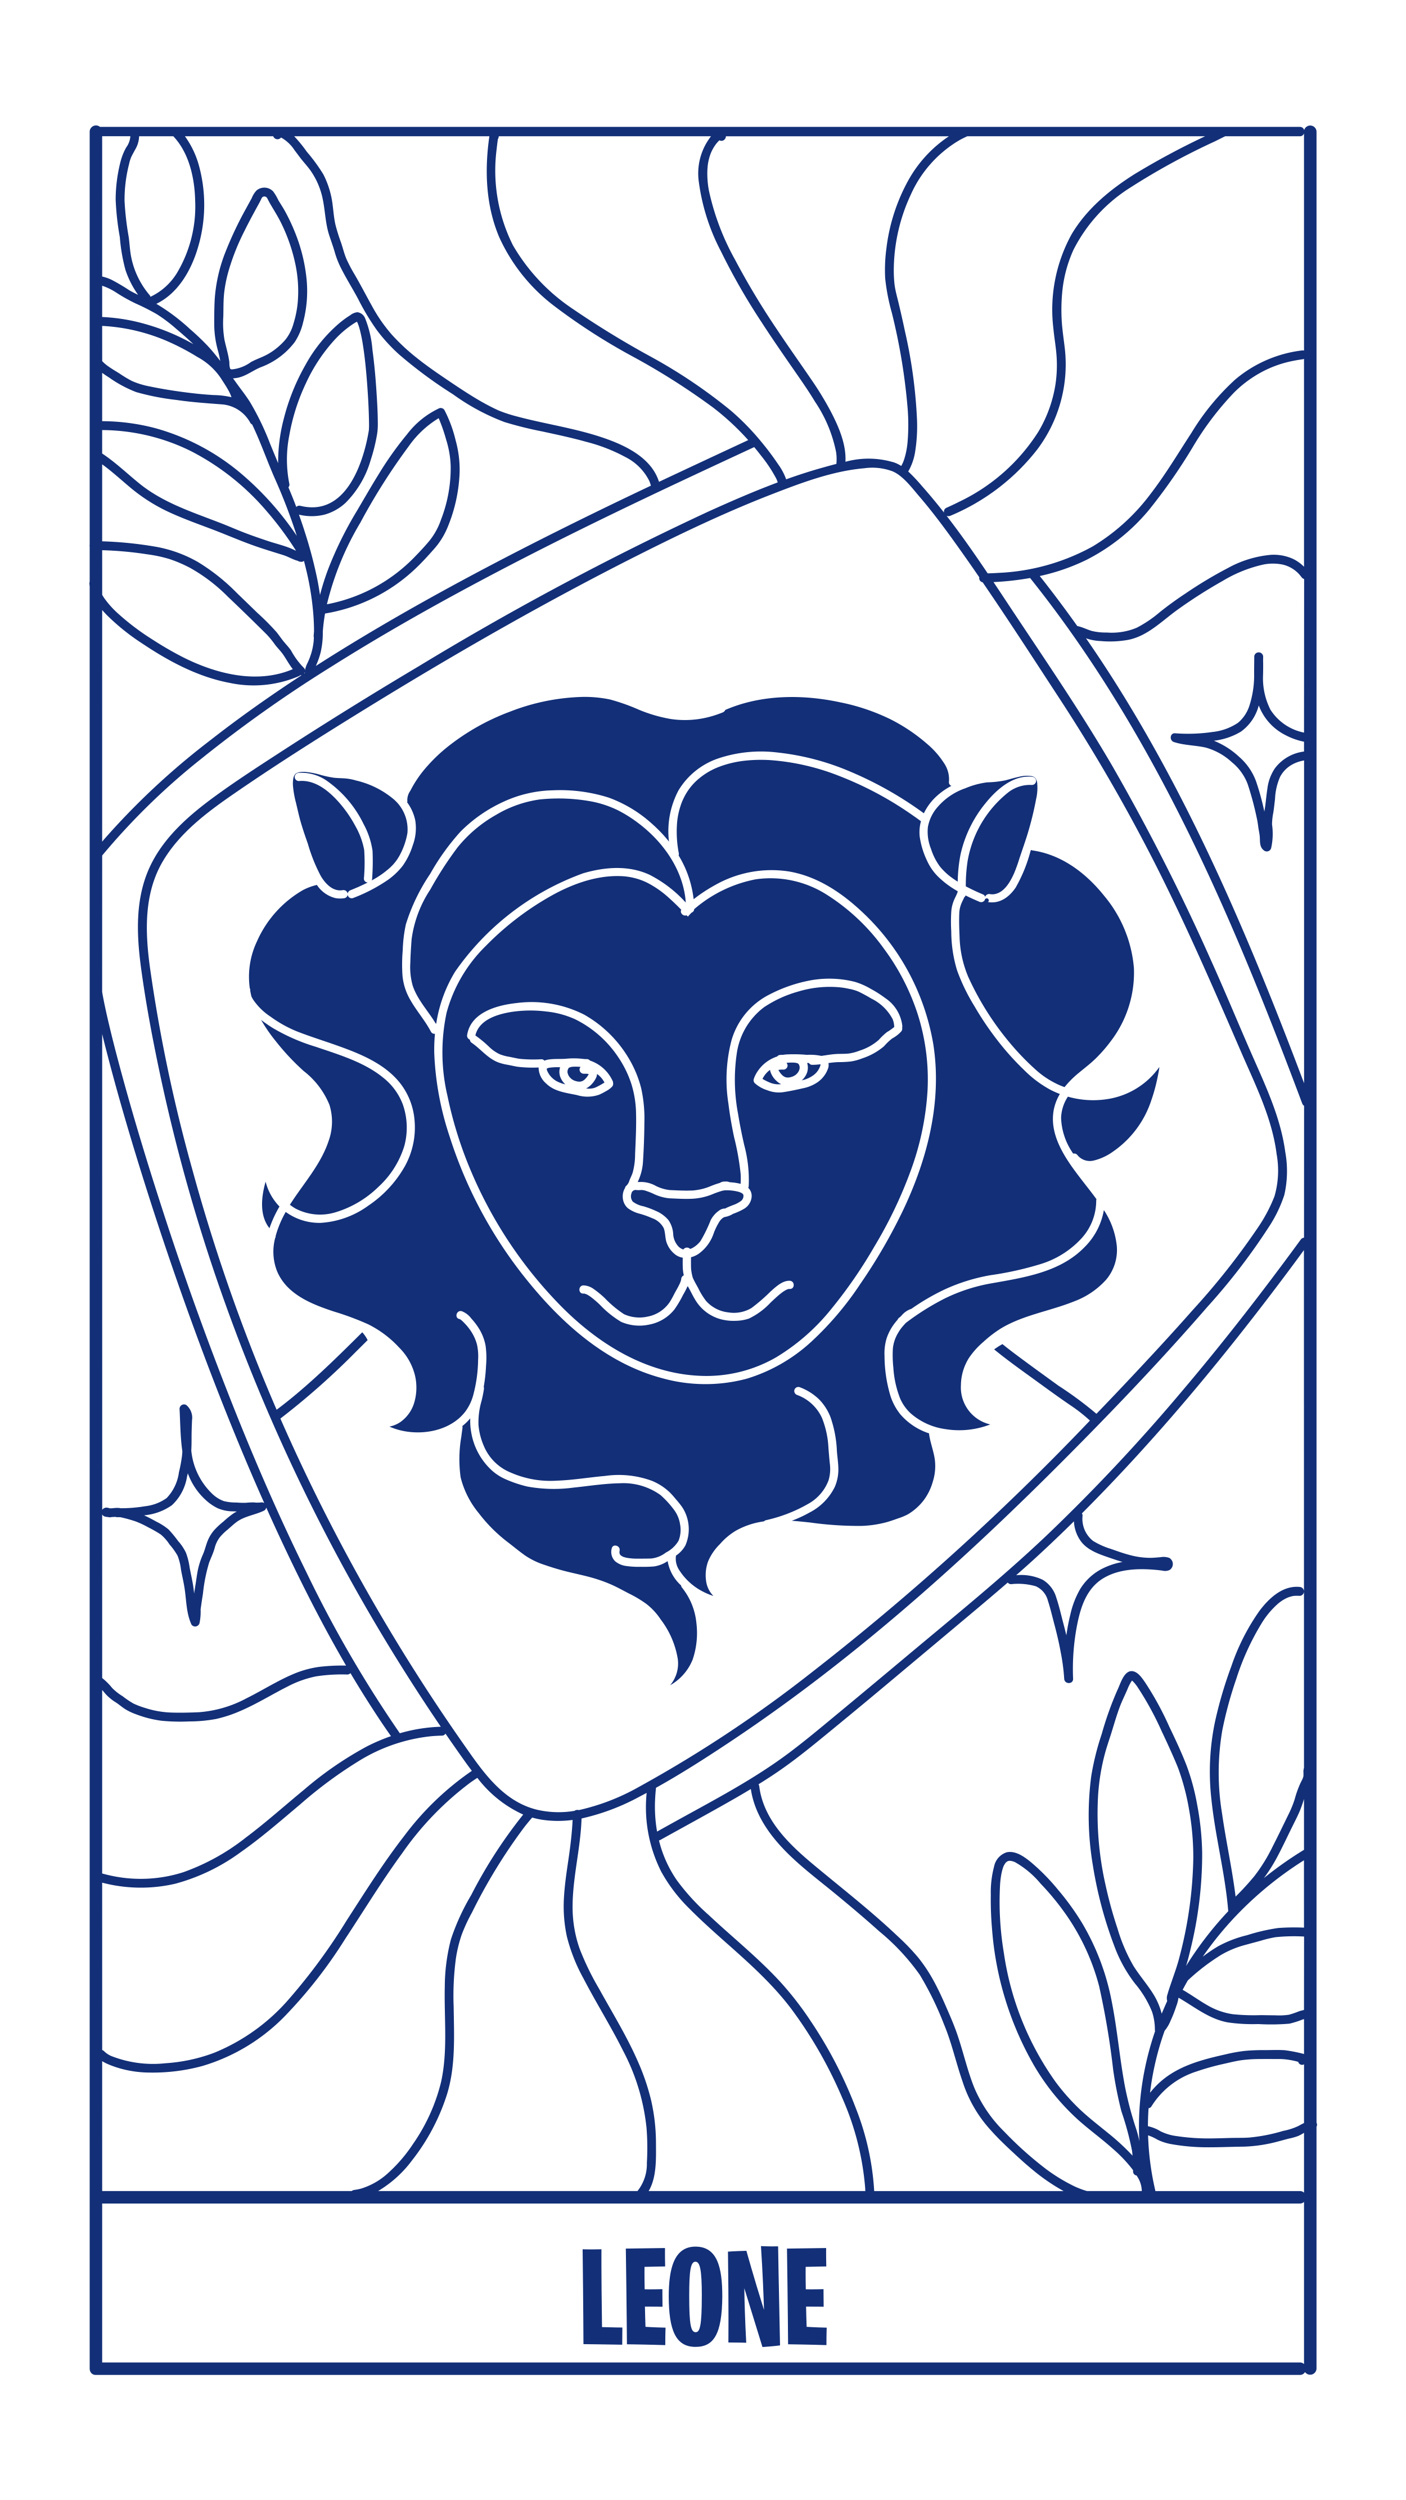 <svg id="Raggruppa_1574" data-name="Raggruppa 1574" xmlns="http://www.w3.org/2000/svg" xmlns:xlink="http://www.w3.org/1999/xlink" width="220" height="391.111" viewBox="0 0 220 391.111">
  <defs>
    <clipPath id="clip-path">
      <rect id="Rettangolo_234" data-name="Rettangolo 234" width="220" height="391.111" fill="none"/>
    </clipPath>
  </defs>
  <rect id="Rettangolo_233" data-name="Rettangolo 233" width="220" height="391.111" fill="#fff"/>
  <g id="Raggruppa_1573" data-name="Raggruppa 1573">
    <g id="Raggruppa_1572" data-name="Raggruppa 1572" clip-path="url(#clip-path)">
      <path id="Tracciato_1644" data-name="Tracciato 1644" d="M234.936,372.664V61.193a.985.985,0,0,0-1.934-.22.669.669,0,0,0-.677-.513H44.583a.988.988,0,0,0-1.614.733v64.615a.8.8,0,0,0,0,.312v5.5a.693.693,0,0,0-.041.27c.006.145.021.288.041.43V411.142c0,.023.005.042.007.064a1.068,1.068,0,0,0,.013.133c0,.025.012.049.018.073a1.009,1.009,0,0,0,.046.141v0a.885.885,0,0,0,.861.564H232.326a.887.887,0,0,0,.808-.448.992.992,0,0,0,1.8-.529V373.294a.647.647,0,0,0,.083-.321.693.693,0,0,0-.083-.309M180.306,61.926h37.2a118.327,118.327,0,0,0-11.063,5.938c-3.854,2.437-7.477,5.427-9.828,9.394a24.416,24.416,0,0,0-2.854,14.715c.135,1.516.426,3.014.512,4.535a20.332,20.332,0,0,1-.182,4.218,20.718,20.718,0,0,1-2.679,7.419,29.861,29.861,0,0,1-12.427,10.975q-.99.5-2.005.948a.666.666,0,0,0-.326.73c-1.112-1.416-2.256-2.8-3.448-4.145a28.691,28.691,0,0,0-2.167-2.3.8.8,0,0,0,.082-.111,8.948,8.948,0,0,0,1.034-3.127,25.279,25.279,0,0,0,.275-4.7,77.376,77.376,0,0,0-1.9-14.013q-.472-2.249-1.012-4.483c-.209-.866-.451-1.724-.585-2.606,0-.023-.007-.046-.01-.068v-.007q-.015-.119-.028-.239-.025-.232-.044-.465c-.028-.342-.045-.685-.055-1.028-.02-.737,0-1.474.044-2.209a28.242,28.242,0,0,1,2.606-10.223,18.727,18.727,0,0,1,7.607-8.529c.405-.225.822-.429,1.244-.62m2.4,69.777c4.005,5.853,7.859,11.81,11.738,17.747A275.432,275.432,0,0,1,209.919,176.2c4.794,9.514,9.01,19.261,13.245,29.031,2.228,5.141,4.831,10.316,5.533,15.944a14.45,14.45,0,0,1-.338,6.566,24.446,24.446,0,0,1-2.7,5.054,111.918,111.918,0,0,1-10.032,12.676c-3.461,3.923-7.022,7.758-10.611,11.564q-2.244,2.379-4.517,4.736a57.623,57.623,0,0,0-5.929-4.388c-2.275-1.65-4.559-3.294-6.808-4.98q-1-.749-1.972-1.534a12.61,12.61,0,0,0-1.294.829c1.686,1.38,3.448,2.666,5.215,3.94,2.218,1.6,4.411,3.226,6.67,4.768a25.011,25.011,0,0,1,3.1,2.425,395.678,395.678,0,0,1-43.568,39.417,198.428,198.428,0,0,1-26.993,17.881,34.323,34.323,0,0,1-9.418,3.637.776.776,0,0,0-.681.117,14.935,14.935,0,0,1-5.85-.177c-5.353-1.3-8.5-5.973-11.473-10.221A295.841,295.841,0,0,1,72.81,262.517,116.132,116.132,0,0,0,84.7,251.992q.882-.869,1.759-1.745a5.066,5.066,0,0,0-.84-1.229c-3.344,3.326-6.7,6.641-10.318,9.675q-1.506,1.264-3.08,2.444-1.359-3.148-2.648-6.326a282.177,282.177,0,0,1-10.495-31.081,243.908,243.908,0,0,1-6.707-31.989c-.733-5.5-.891-11.313,1.97-16.268,2.586-4.476,6.876-7.711,11.057-10.6,6.4-4.419,12.985-8.588,19.6-12.678,14.537-8.988,29.392-17.534,44.677-25.192,6.539-3.276,13.17-6.413,19.992-9.059,4.614-1.789,9.534-3.658,14.507-4.083a9.009,9.009,0,0,1,4.06.354.8.8,0,0,0,.082.026c1.722.532,3.3,2.669,4.428,3.982,2.421,2.814,4.608,5.83,6.752,8.858q1.352,1.908,2.673,3.837a.658.658,0,0,0,.537.783M132.473,333.524a25.035,25.035,0,0,0,4.357,5.673c1.813,1.83,3.736,3.547,5.662,5.256,3.837,3.4,7.69,6.831,10.707,11.013a67.782,67.782,0,0,1,7.523,13.311,43.338,43.338,0,0,1,3.589,14.075c.01.167.015.334.022.5h-33.9c1.263-2.1,1.157-5.075,1.145-7.416a30.338,30.338,0,0,0-.732-6.663,35.115,35.115,0,0,0-2.074-6.13c-1.724-3.965-4.009-7.65-6.094-11.428a42.414,42.414,0,0,1-3.039-6.256,19.516,19.516,0,0,1-1.107-6.366c-.034-4.306,1.05-8.536,1.341-12.82.027-.4.046-.8.062-1.2a34.866,34.866,0,0,0,9.045-3.4c.382-.2.76-.4,1.139-.6a22.376,22.376,0,0,0,2.353,12.46m-.425-5.024a.739.739,0,0,0,.212-.076c3.854-2.141,7.732-4.243,11.558-6.434q1.311-.751,2.605-1.532c.716,4.8,3.977,8.569,7.51,11.691,1.8,1.589,3.7,3.052,5.555,4.573,2.377,1.949,4.731,3.939,7.021,5.989a34.848,34.848,0,0,1,6.35,6.812,49.531,49.531,0,0,1,3.782,7.732c1.231,2.93,1.887,6.047,2.937,9.039a20.512,20.512,0,0,0,4.442,7.594c.952,1.071,1.983,2.069,3.03,3.047,1.114,1.04,2.232,2.078,3.413,3.043a30.826,30.826,0,0,0,4.909,3.376H165.725a41.918,41.918,0,0,0-2.845-12.893,67.274,67.274,0,0,0-7.091-13.7,50.385,50.385,0,0,0-4.715-6.087c-1.736-1.893-3.616-3.646-5.526-5.361s-3.858-3.4-5.733-5.158a34.545,34.545,0,0,1-4.993-5.459,18.959,18.959,0,0,1-2.775-6.2M99.916,354.4a44.284,44.284,0,0,1,.366-7.5,21.188,21.188,0,0,1,.889-3.622,25.881,25.881,0,0,1,1.608-3.473,84.95,84.95,0,0,1,8.214-13.4q.591-.751,1.215-1.475a12.879,12.879,0,0,0,1.427.324,16.936,16.936,0,0,0,4.9.048c-.092,1.951-.322,3.889-.6,5.823-.3,2.067-.626,4.135-.748,6.221a22.379,22.379,0,0,0,.452,6.2,27.289,27.289,0,0,0,2.6,6.563c1.978,3.814,4.275,7.455,6.193,11.3a33.1,33.1,0,0,1,3.669,12.068,39.935,39.935,0,0,1,.054,5.451,6.782,6.782,0,0,1-1.436,4.385c-.013.014-.028.025-.041.039H88.1a18.176,18.176,0,0,0,5.295-4.774,32.772,32.772,0,0,0,5.445-10.227c1.423-4.495,1.14-9.3,1.081-13.951M140.308,64.238a6.665,6.665,0,0,1,.5-.863c.044-.065.09-.128.136-.192l.047-.066s0,0,.025-.028c.114-.139.231-.274.354-.4.044-.046.091-.087.136-.132a.652.652,0,0,0,.5.061.73.73,0,0,0,.516-.688h34.893a19.807,19.807,0,0,0-6.368,6.921,29.138,29.138,0,0,0-3.424,10.725,24.965,24.965,0,0,0-.18,4.575,32.006,32.006,0,0,0,1.033,5.357,93.75,93.75,0,0,1,2.486,15.05,32.657,32.657,0,0,1-.009,5.138,12.642,12.642,0,0,1-.283,1.832c-.062.272-.133.542-.216.808q-.058.185-.125.367-.03.082-.062.163c-.009.024-.019.048-.029.072l0,.006c-.087.191-.181.377-.286.559a4.943,4.943,0,0,0-1.357-.627.7.7,0,0,0-.086-.014,13.59,13.59,0,0,0-7.284-.014c.145-2.692-1.019-5.4-2.226-7.737a49.391,49.391,0,0,0-3.112-5.125c-1.83-2.682-3.713-5.325-5.507-8.03A117.056,117.056,0,0,1,143.932,81.2a38.98,38.98,0,0,1-4.063-10.746,14.236,14.236,0,0,1-.252-2.318c-.011-.374-.006-.75.018-1.124.011-.17.028-.34.045-.51,0-.036.008-.072.013-.108l0-.019c.015-.1.032-.205.05-.307a8.361,8.361,0,0,1,.244-1q.071-.227.156-.45c.009-.023.049-.12.059-.146.034-.077.068-.154.1-.229M106.653,63.9c.052-.517.119-1.031.192-1.545a.663.663,0,0,0,.128-.41v-.018h33.219a9.426,9.426,0,0,0-1.914,7.1,32.518,32.518,0,0,0,3.467,10.9,99.842,99.842,0,0,0,6.32,11.032c1.91,2.952,3.925,5.832,5.927,8.722.862,1.245,1.708,2.5,2.491,3.8a21.554,21.554,0,0,1,3.288,7.893,7.808,7.808,0,0,1,.037,1.807c-.7.178-1.376.366-2.018.544-1.968.546-3.914,1.176-5.841,1.866a9.339,9.339,0,0,0-1.265-2.369,41.941,41.941,0,0,0-2.586-3.451,39.262,39.262,0,0,0-4.8-4.926,81.044,81.044,0,0,0-12.424-8.38,143.507,143.507,0,0,1-12.562-7.7,30.215,30.215,0,0,1-9.115-9.785A26.061,26.061,0,0,1,106.653,63.9m-1.143-1.972c-.766,5.327-.573,10.81,1.556,15.819a28.04,28.04,0,0,0,8.541,10.691,94.911,94.911,0,0,0,12.326,7.939,107.421,107.421,0,0,1,12.6,8,40.376,40.376,0,0,1,5.4,4.994c.026.029.05.059.076.088q-6.985,3.249-13.957,6.525c-1.187-3.8-5.329-5.744-8.85-6.931-4.383-1.478-8.978-2.115-13.435-3.309a22.824,22.824,0,0,1-2.529-.809l-.143-.058-.018-.007-.011,0c-.1-.042-.19-.084-.285-.128-.457-.21-.907-.433-1.352-.665-.858-.448-1.7-.933-2.522-1.441-1.551-.955-3.062-1.977-4.569-3-1.443-.98-2.874-1.984-4.235-3.076a31.8,31.8,0,0,1-3.838-3.578,24.665,24.665,0,0,1-3.115-4.486c-.92-1.649-1.782-3.326-2.733-4.958a23.438,23.438,0,0,1-1.239-2.343c-.371-.845-.578-1.745-.872-2.617a29.268,29.268,0,0,1-.887-2.838c-.221-.973-.293-1.97-.421-2.957A14.148,14.148,0,0,0,79.538,67.9a27.185,27.185,0,0,0-2.6-3.558,21.434,21.434,0,0,0-1.97-2.417Zm-33.818,0a.709.709,0,0,0,1.224.195,5.978,5.978,0,0,1,2.11,1.989c.394.507.762,1.033,1.167,1.531.465.571.958,1.109,1.379,1.716a11.813,11.813,0,0,1,1.836,4.262c.416,1.909.422,3.856,1.023,5.732.295.92.637,1.824.9,2.754a14.154,14.154,0,0,0,1.011,2.54c.826,1.627,1.806,3.176,2.663,4.789A37.238,37.238,0,0,0,87.9,92.249,26.452,26.452,0,0,0,91.4,96.073a70.449,70.449,0,0,0,8.421,6.219,34.252,34.252,0,0,0,8.042,4.337,58.858,58.858,0,0,0,5.926,1.475c2.307.5,4.618.989,6.891,1.626a26.764,26.764,0,0,1,6.132,2.386,8.339,8.339,0,0,1,3.72,3.729c.023.051.038.085.089.225q.055.15.1.3c.022.071.041.142.061.214q-1.823.865-3.644,1.735c-7.426,3.562-14.8,7.226-22.088,11.069-7.681,4.052-15.264,8.3-22.656,12.86q-2.031,1.253-4.04,2.543c.036-.075.071-.15.1-.227a11.944,11.944,0,0,0,.644-1.859,13.337,13.337,0,0,0,.347-3.276c.073-.956.188-1.905.352-2.844a26.9,26.9,0,0,0,14.2-7.07c.962-.917,1.871-1.908,2.75-2.905a11.885,11.885,0,0,0,2.173-3.388,24.671,24.671,0,0,0,1.936-8.748,17.188,17.188,0,0,0-.626-4.982,20.549,20.549,0,0,0-1.74-4.714.7.7,0,0,0-.785-.32,13.52,13.52,0,0,0-5.059,4.069,52.676,52.676,0,0,0-4.509,6.355c-1.185,1.905-2.292,3.857-3.437,5.786a58.011,58.011,0,0,0-4.325,8.744,38.577,38.577,0,0,0-1.367,4.277q-.173-1.181-.4-2.352a68.507,68.507,0,0,0-1.97-7.487c-.289-.918-.6-1.828-.923-2.735a8.4,8.4,0,0,0,4.024-.006,7.976,7.976,0,0,0,3.269-1.84,15.48,15.48,0,0,0,3.93-6.688,27.7,27.7,0,0,0,.94-3.7,9.5,9.5,0,0,0,.177-1.712c.007-1.711-.089-3.425-.2-5.131-.142-2.23-.337-4.458-.637-6.672a16.866,16.866,0,0,0-1.117-4.88,1.534,1.534,0,0,0-1.239-1.034,2.163,2.163,0,0,0-1.116.465A15.639,15.639,0,0,0,82.1,91.11a23.324,23.324,0,0,0-5.375,6.6,33.614,33.614,0,0,0-3.407,8.5,26.436,26.436,0,0,0-.858,6.862q-.651-1.556-1.288-3.119a41.944,41.944,0,0,0-3.077-6.381c-.635-1.022-1.384-1.962-2.089-2.935-.2-.281-.405-.564-.607-.846a4.465,4.465,0,0,0,1.43-.287c1.08-.4,2-1.115,3.075-1.51a11.8,11.8,0,0,0,5.139-3.855,9.457,9.457,0,0,0,1.321-3.094,19.169,19.169,0,0,0,.5-7.168,26.45,26.45,0,0,0-1.819-7.039A29.736,29.736,0,0,0,73.505,73.6c-.312-.56-.667-1.094-1-1.645a8.2,8.2,0,0,0-.816-1.388,1.909,1.909,0,0,0-2.6-.173,3.791,3.791,0,0,0-.767,1.222q-.445.806-.885,1.616a57.164,57.164,0,0,0-3.249,6.87,24.5,24.5,0,0,0-1.66,7.421c-.066,1.3-.073,2.628-.07,3.935a15.623,15.623,0,0,0,.573,3.972,15.525,15.525,0,0,1,.367,1.645c-.607-.793-1.235-1.57-1.912-2.3A38.1,38.1,0,0,0,58.679,92.1a31.254,31.254,0,0,0-5.28-3.96c3.488-1.68,5.551-5.417,6.571-9.008a23.244,23.244,0,0,0,.054-12.768,14.159,14.159,0,0,0-2.152-4.437Zm8.4,73.211a45.828,45.828,0,0,1,5.23-12.769,96.63,96.63,0,0,1,7.609-12,15.511,15.511,0,0,1,4.647-4.34,26.213,26.213,0,0,1,1.169,3.363,15.3,15.3,0,0,1,.711,4.14,22.34,22.34,0,0,1-1.51,8.352,10.792,10.792,0,0,1-1.78,3.272c-.806.979-1.7,1.914-2.584,2.818A25.768,25.768,0,0,1,80.1,135.137m-5.9-18.885a19.512,19.512,0,0,1,.007-7.553,31.9,31.9,0,0,1,2.592-8.123,26.3,26.3,0,0,1,4.594-6.914,15.634,15.634,0,0,1,2.836-2.4c.179-.115.363-.222.547-.33.022.035.046.07.066.107s.046.1.071.145l.015.028c0,.014.012.033.023.063.107.285.2.574.276.868a23.661,23.661,0,0,1,.5,2.452c.309,1.945.506,4.035.66,6.09.136,1.818.24,3.639.28,5.462.012.527.026,1.057,0,1.583,0,.06-.012.122-.013.182-.025.141-.047.282-.072.423q-.159.893-.372,1.774c-1.009,4.161-3.371,9.855-8.411,9.864a7.864,7.864,0,0,1-1.855-.233.656.656,0,0,0-.648.177q-.58-1.55-1.231-3.072a.664.664,0,0,0,.14-.6M65.256,98.395h-.063l-.061-.01c-.011,0-.123-.041-.125-.039-.023-.013-.042-.034-.065-.1-.01-.037-.033-.111-.034-.114-.009-.04-.051-.233-.047-.2a5.183,5.183,0,0,1-.037-.671.744.744,0,0,0-.026-.179c-.157-1.124-.5-2.2-.736-3.307a15.6,15.6,0,0,1-.184-3.638c.032-1.182,0-2.366.117-3.544a20.884,20.884,0,0,1,.629-3.324,35.389,35.389,0,0,1,2.5-6.4c.507-1.032,1.043-2.05,1.591-3.061q.372-.685.749-1.368c.135-.246.257-.49.374-.744a.54.54,0,0,1,.248-.3.507.507,0,0,1,.531.058.76.76,0,0,1,.182.263c.158.3.306.594.477.883.57.966,1.163,1.9,1.658,2.912A27.218,27.218,0,0,1,75.1,81.683a20.5,20.5,0,0,1,.412,6.36,15.948,15.948,0,0,1-.645,3.16,7.011,7.011,0,0,1-1.246,2.514A10.462,10.462,0,0,1,71.1,95.865c-.922.57-1.945.866-2.891,1.381a6.129,6.129,0,0,1-2.949,1.149M50.093,64a4.32,4.32,0,0,0,.612-2.076h5.347C58.5,64.5,59.38,68.39,59.472,71.908a20.315,20.315,0,0,1-2.843,11.4,9.715,9.715,0,0,1-4.15,3.732.708.708,0,0,0-.162-.3,13.171,13.171,0,0,1-2.937-6.385c-.134-.9-.184-1.811-.311-2.711a45.96,45.96,0,0,1-.644-5.611,22.509,22.509,0,0,1,.723-5.812,5.6,5.6,0,0,1,.359-1.123c.182-.372.392-.729.585-1.1m-5.169-2.076h4.409a3.3,3.3,0,0,1-.642,1.745,9.145,9.145,0,0,0-.9,2.256,24.275,24.275,0,0,0-.756,5.87,42.35,42.35,0,0,0,.652,5.914,28.243,28.243,0,0,0,.877,5.12,14.7,14.7,0,0,0,1.987,3.911c-.471-.225-.937-.458-1.386-.723a31.083,31.083,0,0,0-2.809-1.656,7.2,7.2,0,0,0-1.429-.489Zm0,23.386a9.6,9.6,0,0,1,2.335,1.159,26.766,26.766,0,0,0,2.933,1.63,35.608,35.608,0,0,1,3.251,1.645,23.934,23.934,0,0,1,3.045,2.29c.926.783,1.838,1.58,2.711,2.416a33.925,33.925,0,0,0-8.42-3.386,29.255,29.255,0,0,0-5.854-.862Zm0,6.286A29.438,29.438,0,0,1,55.07,93.963a37.3,37.3,0,0,1,4.758,2.49,10.389,10.389,0,0,1,3.6,3.219c.413.648.849,1.281,1.22,1.955a6.044,6.044,0,0,1,.509,1.119,13.1,13.1,0,0,0-2.767-.334q-1.731-.1-3.454-.306c-2.186-.255-4.381-.592-6.537-1.038a12.82,12.82,0,0,1-2.806-.852,18.566,18.566,0,0,1-1.947-1.169c-.644-.4-1.3-.785-1.913-1.232A5.954,5.954,0,0,1,45,97.178c-.033-.034-.054-.056-.072-.075Zm0,7.34c.351.259.716.5,1.083.731a19.184,19.184,0,0,0,4.249,2.284,39.013,39.013,0,0,0,6.309,1.23c2.339.345,4.673.506,7.027.684a5.526,5.526,0,0,1,4.492,2.854.647.647,0,0,0,.305.293c1.336,2.768,2.338,5.715,3.578,8.513a88.189,88.189,0,0,1,3.413,8.915,47.59,47.59,0,0,0-8.535-9.592,35.383,35.383,0,0,0-13.669-7.273,33.2,33.2,0,0,0-8.252-1.077Zm0,8.953a31.661,31.661,0,0,1,14.015,3.355,39,39,0,0,1,11.736,9.346,51.539,51.539,0,0,1,4.587,6.181c-.22-.1-.436-.2-.657-.3-1.168-.506-2.431-.793-3.639-1.193-1.265-.419-2.525-.853-3.77-1.33-1.192-.457-2.359-.975-3.548-1.439-4.5-1.758-9.147-3.2-12.952-6.3-1.917-1.562-3.708-3.286-5.773-4.653Zm0,5.358c1.489,1.078,2.847,2.325,4.256,3.509a27.225,27.225,0,0,0,5.941,3.848c2.233,1.052,4.56,1.884,6.868,2.755,2.36.891,4.664,1.91,7.048,2.736,1.387.48,2.789.9,4.189,1.339.659.207,1.257.541,1.9.784.118.045.238.078.359.113l.06.017a.507.507,0,0,0,.244.11,1.012,1.012,0,0,0,.511.013.817.817,0,0,0,.2-.124c.129.5.256,1,.373,1.5A44.434,44.434,0,0,1,78,137.2c.045.72.073,1.448.072,2.175-.018.239-.041.477-.054.716a.689.689,0,0,0,.031.244c-.009.186-.015.373-.029.558a10.282,10.282,0,0,1-1,3.494,3.941,3.941,0,0,0-.354,1.074.574.574,0,0,0-.2-.393,11.808,11.808,0,0,1-1.98-2.687c-.342-.5-.757-.927-1.141-1.394s-.739-1-1.133-1.488a38.906,38.906,0,0,0-3.051-3.061q-1.549-1.514-3.111-3.014a31.221,31.221,0,0,0-6.162-4.907,20.441,20.441,0,0,0-6.579-2.38,60.286,60.286,0,0,0-8.386-.847ZM76.642,145.9l-.114.075a.732.732,0,0,0,.111-.235c0,.053,0,.106,0,.16M44.925,126.68a56.356,56.356,0,0,1,7.082.647,21.251,21.251,0,0,1,3.461.742,21.476,21.476,0,0,1,3.177,1.355,26.6,26.6,0,0,1,5.905,4.488q3.082,2.929,6.1,5.93a14.416,14.416,0,0,1,1.308,1.6c.4.529.882.993,1.261,1.534.531.756.959,1.591,1.534,2.31-5.612,2.4-12.1.725-17.312-1.931a53.186,53.186,0,0,1-4.645-2.7,38.523,38.523,0,0,1-5.364-4.047,14.445,14.445,0,0,1-2.215-2.476c-.1-.154-.2-.313-.29-.473Zm0,9.358c.24.275.487.539.731.79a34.557,34.557,0,0,0,5.6,4.486c4.145,2.774,8.694,5.2,13.639,6.126a17.993,17.993,0,0,0,10.855-1.079.513.513,0,0,0,.163-.123.675.675,0,0,0,.229-.01c-4.936,3.23-9.762,6.628-14.406,10.265a114.6,114.6,0,0,0-16.52,15.427c-.1.116-.194.237-.293.353Zm0,38.4a105.848,105.848,0,0,1,15.433-15.074,206.342,206.342,0,0,1,20.308-14.393c7.3-4.606,14.812-8.886,22.423-12.961,7.334-3.927,14.77-7.662,22.259-11.284,6.566-3.176,13.176-6.259,19.789-9.333l1.814-.843q.552.668,1.081,1.354a22.361,22.361,0,0,1,2.295,3.44,3.412,3.412,0,0,1,.261.6c.015.044.026.088.038.132-3.66,1.367-7.251,2.932-10.8,4.536a464,464,0,0,0-45.458,24.277q-10.84,6.444-21.429,13.3c-3.44,2.236-6.9,4.467-10.219,6.881-4.013,2.917-7.987,6.313-10.2,10.853-2.448,5.021-2.241,10.7-1.513,16.1.747,5.539,1.789,11.051,2.946,16.518A276.82,276.82,0,0,0,62.9,240.881a292.843,292.843,0,0,0,29.377,61.244q2.742,4.349,5.635,8.6a25.672,25.672,0,0,0-6.413,1.018,187.215,187.215,0,0,1-14.628-25.206c-4.622-9.367-8.739-18.979-12.535-28.708Q58.962,244.068,54.411,230C52,222.577,49.728,215.1,47.7,207.563c-.7-2.6-1.368-5.2-1.967-7.821-.21-.92-.412-1.843-.593-2.77-.07-.359-.137-.72-.2-1.081-.007-.041-.013-.082-.02-.124Zm0,27.92q.4,1.652.834,3.3c1.882,7.239,4.021,14.412,6.289,21.539q4.425,13.907,9.614,27.557c2.693,7.064,5.55,14.071,8.624,20.98a.793.793,0,0,0-.556-.093,4.646,4.646,0,0,1-1.062-.009,11.16,11.16,0,0,0-1.269.061,13.573,13.573,0,0,1-1.492-.046,7.706,7.706,0,0,1-1.946-.22,5.118,5.118,0,0,1-1.742-1.07,10.807,10.807,0,0,1-3.351-6.842c.036-.644.046-1.29.044-1.936,0-.943.032-1.867.073-2.807a2.593,2.593,0,0,0-.906-2.379.7.7,0,0,0-1.047.6c.117,2.2.118,4.459.441,6.655-.014.227-.031.453-.054.679a22.433,22.433,0,0,1-.482,2.577,7.17,7.17,0,0,1-1.919,4.043,7.085,7.085,0,0,1-3.4,1.286,22.77,22.77,0,0,1-3.77.311,3.4,3.4,0,0,0-.667-.053c-.345.01-.691.075-1.034.066l-.091-.021c-.092-.025-.183-.051-.277-.067a.793.793,0,0,0-.848.337ZM66,277.054c-.152.075-.3.154-.448.243a13.962,13.962,0,0,0-1.646,1.322,12.8,12.8,0,0,0-1.392,1.282,5.911,5.911,0,0,0-1.058,1.679c-.289.7-.448,1.444-.746,2.145a12.455,12.455,0,0,0-.793,2.381c-.172.838-.269,1.689-.411,2.531q-.1.623-.2,1.247c-.038-.406-.081-.811-.144-1.208-.148-.936-.364-1.859-.541-2.791a10.874,10.874,0,0,0-.594-2.4,7.761,7.761,0,0,0-1.23-1.822,18.385,18.385,0,0,0-1.484-1.8,9.669,9.669,0,0,0-1.91-1.222c-.627-.353-1.263-.689-1.919-.984.054-.008.11-.013.164-.022a8.9,8.9,0,0,0,4.183-1.56,7.723,7.723,0,0,0,2.361-4.426q.067-.287.133-.575a10.446,10.446,0,0,0,2.624,4.017,7.824,7.824,0,0,0,2.056,1.454,6.137,6.137,0,0,0,2.385.485c.2,0,.409.017.613.029m-21.079.454a.683.683,0,0,0,.415.329,2.448,2.448,0,0,0,.517.081c.034.008.067.018.1.024a.973.973,0,0,0,.446-.023c.2-.01.406-.023.608-.029a.72.72,0,0,0,.258.049c.147,0,.294,0,.441-.005.037.007.074.009.11.018a21.3,21.3,0,0,1,2.328.643,14.863,14.863,0,0,1,2.032.955,18.885,18.885,0,0,1,1.921,1.1,7.14,7.14,0,0,1,1.371,1.565,10.262,10.262,0,0,1,1.258,1.764,8.63,8.63,0,0,1,.532,2.2c.165.881.368,1.755.518,2.639.338,1.991.257,4,1.1,5.882a.686.686,0,0,0,.693.332.724.724,0,0,0,.579-.5,8.664,8.664,0,0,0,.175-2.17c.119-.82.232-1.64.368-2.458a25.635,25.635,0,0,1,.964-4.853c.286-.761.648-1.485.864-2.271a4.734,4.734,0,0,1,.766-1.644,7.973,7.973,0,0,1,1.218-1.211c.477-.407.944-.852,1.445-1.228,1.247-.936,2.932-1.107,4.313-1.791a.637.637,0,0,0,.328-.482q1.654,3.695,3.394,7.349c2.813,5.9,5.807,11.726,9.1,17.378a31.372,31.372,0,0,0-4.185.2,15.882,15.882,0,0,0-4.141,1.158c-2.505,1.066-4.809,2.55-7.246,3.757a18.68,18.68,0,0,1-7.456,2.183c-1.429.059-2.871.1-4.3.052a14.8,14.8,0,0,1-4.1-.717,13.121,13.121,0,0,1-1.819-.682,14.322,14.322,0,0,1-1.718-1.159,8.466,8.466,0,0,1-1.632-1.285,9.893,9.893,0,0,0-1.563-1.558Zm0,27.461c.2.223.383.455.579.676a7.618,7.618,0,0,0,1.572,1.275c.522.342.989.76,1.52,1.088a9.185,9.185,0,0,0,1.661.773,17.363,17.363,0,0,0,4.007,1.007,30.4,30.4,0,0,0,4.29.1,22.688,22.688,0,0,0,4.226-.391,20.738,20.738,0,0,0,3.79-1.257c2.521-1.08,4.85-2.537,7.293-3.773a16.911,16.911,0,0,1,4.476-1.618,26.286,26.286,0,0,1,4.928-.3.638.638,0,0,0,.506-.221q2.218,3.741,4.626,7.363.842,1.26,1.716,2.5a29.8,29.8,0,0,0-3.781,1.614,55.43,55.43,0,0,0-9.819,6.765c-3.026,2.485-5.958,5.121-9.082,7.464a34.233,34.233,0,0,1-9.816,5.443,21.9,21.9,0,0,1-11.692.451c-.335-.077-.668-.162-1-.251Zm0,30.139a23.8,23.8,0,0,0,11.454.163A30.812,30.812,0,0,0,66.6,330.343c3.269-2.288,6.272-4.925,9.325-7.487a67.511,67.511,0,0,1,9.5-6.981A26.752,26.752,0,0,1,96.478,312.2c.532-.045,1.064-.072,1.6-.083a.646.646,0,0,0,.564-.316q1.6,2.328,3.238,4.624.435.6.888,1.2a44.945,44.945,0,0,0-10.558,10.146c-3.282,4.216-6.114,8.75-9.015,13.23a92.153,92.153,0,0,1-9.129,12.417,30.854,30.854,0,0,1-11.656,8.325,26.554,26.554,0,0,1-7.61,1.623,17.86,17.86,0,0,1-8.215-1.042,3.634,3.634,0,0,1-1.328-.813.631.631,0,0,0-.33-.208Zm0,27.922a6.636,6.636,0,0,0,.944.487,15.631,15.631,0,0,0,2.215.749,17.218,17.218,0,0,0,4.162.549,29.664,29.664,0,0,0,8.292-1.008,29.864,29.864,0,0,0,12.817-7.661,73.079,73.079,0,0,0,9.616-12.268c2.945-4.461,5.724-9.035,8.883-13.351a48.046,48.046,0,0,1,10.686-11.077c.358-.253.723-.5,1.092-.735a18.673,18.673,0,0,0,7.175,5.742,74.2,74.2,0,0,0-8.139,12.592,35.231,35.231,0,0,0-3.163,6.9,29.7,29.7,0,0,0-.97,7.4c-.12,4.969.5,10.057-.585,14.957a29.041,29.041,0,0,1-4.4,9.7,23.474,23.474,0,0,1-3.768,4.421,11.034,11.034,0,0,1-4.3,2.527,6.978,6.978,0,0,1-1.074.216.868.868,0,0,0-.447.18H44.925Zm188.056,47.389a.9.9,0,0,0-.655-.255H44.925V385.309h187.4a.9.9,0,0,0,.655-.255Zm0-26.811a.9.9,0,0,0-.655-.255H209.717a.785.785,0,0,0-.017-.125,43.3,43.3,0,0,1-1.119-8.594,7.452,7.452,0,0,1,1.458.675,8.263,8.263,0,0,0,2.316.727,32.439,32.439,0,0,0,5.321.469c1.963.015,3.927-.084,5.891-.1a23.317,23.317,0,0,0,5.536-.861c.5-.127.987-.269,1.484-.393a9.479,9.479,0,0,0,1.511-.427,8.021,8.021,0,0,0,.883-.484Zm0-10.9c-.3.145-.6.31-.907.479a10.081,10.081,0,0,1-2.373.758,26.606,26.606,0,0,1-5.439,1.048c-.958.051-1.921.028-2.88.054-1,.027-2,.063-3,.071a33.478,33.478,0,0,1-5.326-.364,7.833,7.833,0,0,1-2.545-.761,6.145,6.145,0,0,0-1.952-.785q0-1.407.1-2.812a.64.64,0,0,0,.469-.325,12.868,12.868,0,0,1,6.989-5.411,39.139,39.139,0,0,1,4.442-1.235c.828-.189,1.657-.394,2.5-.524a21.067,21.067,0,0,1,2.958-.2c1.139-.015,2.279,0,3.418,0a12.007,12.007,0,0,1,2.634.435.629.629,0,0,0,.916.392Zm0-10.776a.521.521,0,0,0-.149-.058,23.3,23.3,0,0,0-2.87-.555c-1.051-.068-2.125-.016-3.177-.014a29.84,29.84,0,0,0-3.166.131,25.8,25.8,0,0,0-2.843.515c-3.106.695-6.319,1.49-8.985,3.308a13,13,0,0,0-2.905,2.722,45.018,45.018,0,0,1,1.836-8.383q.215-.665.449-1.323a5.777,5.777,0,0,0,.907-1.516,20.233,20.233,0,0,0,.937-2.394,5.154,5.154,0,0,0,.308-1.175l.038-.078c2.527,1.456,4.782,3.342,7.738,3.863a27.008,27.008,0,0,0,4.714.253,34.224,34.224,0,0,0,4.872-.059,13.944,13.944,0,0,0,2.051-.646l.244-.071Zm-21.406-8.309c-.3.656-.588,1.32-.863,1.988a10.791,10.791,0,0,0-1.272-3.005c-.953-1.552-2.172-2.922-3.141-4.465a26.8,26.8,0,0,1-2.507-5.872,64.852,64.852,0,0,1-1.851-6.723,50.5,50.5,0,0,1-1.184-14.057,33.389,33.389,0,0,1,1.126-6.768c.314-1.124.708-2.224,1.049-3.34.37-1.209.728-2.423,1.161-3.612.36-.986.83-1.915,1.245-2.878a7.5,7.5,0,0,1,.631-1.26c.02-.03.063-.083.106-.134.038.033.076.065.111.1a4.879,4.879,0,0,1,.378.418l.093.115,0,0,.015.021c.077.1.154.208.228.314a48.1,48.1,0,0,1,3.827,7q.857,1.792,1.659,3.609.166.375.328.751l.135.315.063.149.012.027.018.043c.128.306.256.612.374.922A36.56,36.56,0,0,1,215,323.721a42.454,42.454,0,0,1,.656,7.591,64.48,64.48,0,0,1-2.137,15.329c-.346,1.405-.852,2.764-1.319,4.132-.2.595-.413,1.19-.577,1.8a1.716,1.716,0,0,0-.053,1.05m21.406,1.4c-.238.072-.491.116-.713.189a14.451,14.451,0,0,1-1.65.564,10.621,10.621,0,0,1-2.148.089c-.756,0-1.513-.023-2.269-.027a31.38,31.38,0,0,1-4.439-.156,11.077,11.077,0,0,1-3.911-1.4c-1.315-.754-2.541-1.652-3.857-2.406q.393-.741.808-1.469A33.118,33.118,0,0,1,220,346.417a15.163,15.163,0,0,1,3.9-1.592c.76-.215,1.526-.408,2.287-.619a17.745,17.745,0,0,1,2.342-.562,27.958,27.958,0,0,1,4.459-.1Zm0-12.871a34.484,34.484,0,0,0-4.013.053,29.758,29.758,0,0,0-4.9,1.129,18.5,18.5,0,0,0-4.579,1.763,26.511,26.511,0,0,0-2.352,1.6,53.443,53.443,0,0,1,5.915-7.126,55.812,55.812,0,0,1,9.924-7.957Zm0-12.176A58.211,58.211,0,0,0,226.7,334.4a25.2,25.2,0,0,0,1.97-3.089c.893-1.653,1.681-3.36,2.515-5.043.384-.776.784-1.544,1.122-2.342a19.715,19.715,0,0,0,.67-1.908Zm0-12.831a2.294,2.294,0,0,0-.092.595,6.551,6.551,0,0,1,0,.772c.011-.076-.074.218-.1.285-.095.233-.22.457-.334.681a16.368,16.368,0,0,0-.932,2.592,16.253,16.253,0,0,1-.926,2.281c-.842,1.724-1.675,3.456-2.547,5.164a26.3,26.3,0,0,1-2.8,4.533,41.013,41.013,0,0,1-2.972,3.247c-.541-4.36-1.5-8.655-2.12-13.005a39.18,39.18,0,0,1,.045-13.038,62.213,62.213,0,0,1,2.183-8.011,39.828,39.828,0,0,1,3.971-8.707,13.3,13.3,0,0,1,2.509-3.016,6.2,6.2,0,0,1,1.355-.9q.082-.04.166-.078l.033-.016.051-.018c.13-.048.26-.094.394-.133q.169-.048.342-.084c.066-.014.134-.025.2-.036l.026,0,.05,0a4.854,4.854,0,0,1,.794,0,.7.7,0,0,0,.7-.7.71.71,0,0,0-.7-.7c-2.657-.242-4.786,1.784-6.265,3.744a33.776,33.776,0,0,0-4.4,8.67,65.012,65.012,0,0,0-2.553,8.66,38.185,38.185,0,0,0-.565,12.146c.536,5.2,1.812,10.277,2.428,15.461q.118.989.2,1.981c0,.021.008.039.011.059a54.734,54.734,0,0,0-5.885,7.447c-.244.372-.482.748-.716,1.127.239-.8.458-1.61.65-2.435a62.491,62.491,0,0,0,1.867-15.282,44.283,44.283,0,0,0-.8-7.6,35.193,35.193,0,0,0-1.623-6c-.8-2.074-1.755-4.1-2.715-6.1a48.353,48.353,0,0,0-3.792-6.942c-.43-.614-1-1.486-1.766-1.713-1.454-.43-2.063,1.854-2.515,2.792a51.239,51.239,0,0,0-2.5,6.971,41.634,41.634,0,0,0-1.643,6.589,47.063,47.063,0,0,0,.257,14.022,63.688,63.688,0,0,0,3.63,13.305,21.892,21.892,0,0,0,2.962,5.149,16.162,16.162,0,0,1,2.67,4.428,9.028,9.028,0,0,1,.436,2.818.728.728,0,0,0,.031.2,46.6,46.6,0,0,0-2.385,11.393,44.1,44.1,0,0,0-.076,5.826,16.348,16.348,0,0,0-.478-1.869,54.258,54.258,0,0,1-1.765-6.635c-.841-4.436-1.2-8.948-2.083-13.376a37.782,37.782,0,0,0-4.649-12.283,40.608,40.608,0,0,0-3.734-5.163,32.608,32.608,0,0,0-4.326-4.391c-1.005-.809-2.326-1.764-3.7-1.494a2.916,2.916,0,0,0-1.994,2.222,15.721,15.721,0,0,0-.515,4.4,52.592,52.592,0,0,0,.2,5.472,50.306,50.306,0,0,0,6.623,21.365,35.956,35.956,0,0,0,7.066,8.6c1.684,1.477,3.5,2.8,5.17,4.292a22.075,22.075,0,0,1,3.2,3.376c0,.06,0,.121,0,.182a.643.643,0,0,0,.556.658c.051.084.106.166.154.252a4.268,4.268,0,0,1,.657,2.18h-8.571a12.893,12.893,0,0,1-2.412-.96,27.257,27.257,0,0,1-3.952-2.445,56.076,56.076,0,0,1-6.57-5.873,21.241,21.241,0,0,1-4.707-6.89c-1.159-2.882-1.788-5.939-2.844-8.856-.5-1.383-1.1-2.735-1.689-4.082-.578-1.323-1.189-2.634-1.889-3.9a24.455,24.455,0,0,0-2.382-3.558,35.264,35.264,0,0,0-3.181-3.3c-4.071-3.863-8.5-7.316-12.812-10.893-3.518-2.915-7.27-6.319-8.516-10.886a11.375,11.375,0,0,1-.327-1.636.924.924,0,0,0-.117-.355c1.307-.811,2.6-1.651,3.852-2.541,2.674-1.891,5.2-3.985,7.73-6.06q5.046-4.137,10.042-8.336,5.453-4.56,10.9-9.131c2.17-1.817,4.334-3.638,6.472-5.489a.637.637,0,0,0,.528.255,10.05,10.05,0,0,1,3.86.329,3.362,3.362,0,0,1,1.884,2.224c.407,1.259.709,2.561,1.048,3.84.374,1.413.708,2.834.968,4.273a31.564,31.564,0,0,1,.544,4.131c.042.891,1.428.9,1.391,0a35.967,35.967,0,0,1,.711-8.827c.582-2.757,1.572-5.487,4.14-6.968,2.389-1.378,5.322-1.479,8-1.246.367.032.732.074,1.1.12a1.715,1.715,0,0,0,1.162-.1,1.111,1.111,0,0,0-.057-1.882,2.616,2.616,0,0,0-1.38-.112c-.531.036-1.06.1-1.593.1a12.369,12.369,0,0,1-2.98-.379c-1.08-.266-2.133-.649-3.181-1.016a11.833,11.833,0,0,1-2.8-1.254,4.415,4.415,0,0,1-1.642-3.945.662.662,0,0,0-.1-.361c4.9-4.9,9.612-10,14.152-15.235,6.681-7.708,13.009-15.718,19.086-23.91q.756-1.019,1.5-2.044Zm-26.833,60.67a35.84,35.84,0,0,0-3.841-3.544c-1.594-1.307-3.237-2.556-4.713-4a33.394,33.394,0,0,1-3.49-4,46.037,46.037,0,0,1-8.083-20.146,48.527,48.527,0,0,1-.608-10.467,13.892,13.892,0,0,1,.233-1.983,7.1,7.1,0,0,1,.219-.835,2.277,2.277,0,0,1,.252-.57c.027-.046.126-.192.143-.22s.134-.139.169-.173l.011-.012c.032-.022.064-.044.1-.064s.059-.031.088-.046a.75.75,0,0,1,.073-.025c.034-.007.067-.015.1-.023a.747.747,0,0,1,.083-.009c.037,0,.211.011.212.005a2.9,2.9,0,0,1,.661.2,14.473,14.473,0,0,1,4.014,3.367,40.579,40.579,0,0,1,3.878,4.7,35.094,35.094,0,0,1,5.27,11.315,124.821,124.821,0,0,1,2.2,13.068,60.375,60.375,0,0,0,1.3,6.559,45.979,45.979,0,0,1,1.66,6.175c.03.241.053.481.073.722m-18.206-90.787c1.081-.949,2.156-1.906,3.216-2.881q2.958-2.722,5.819-5.547a5.752,5.752,0,0,0,1.22,3.289c1.139,1.372,3,1.943,4.628,2.5.585.2,1.169.392,1.756.568a11.356,11.356,0,0,0-3.394,1.164,8.655,8.655,0,0,0-3.237,3.079,14.084,14.084,0,0,0-1.533,3.977,32.617,32.617,0,0,0-.623,3.263q-.212-.89-.443-1.767c-.364-1.386-.683-2.808-1.14-4.168a4.791,4.791,0,0,0-2.126-2.769,7.908,7.908,0,0,0-4.143-.708m45.039-52.8a.7.7,0,0,0-.515.3c-5.982,8.186-12.2,16.2-18.766,23.93a284.568,284.568,0,0,1-20.857,22.217c-7.006,6.657-14.534,12.736-21.939,18.939q-5.179,4.338-10.379,8.65c-2.666,2.2-5.316,4.442-8.082,6.52-5.478,4.115-11.583,7.3-17.563,10.609q-1.565.865-3.129,1.734a22.727,22.727,0,0,1-.31-4.989c.027-.609.076-1.216.138-1.822,0-.012,0-.024,0-.036,3.919-2.18,7.717-4.614,11.443-7.089,18.977-12.606,36.117-27.9,52.174-44,7.791-7.815,15.445-15.82,22.678-24.157a97.579,97.579,0,0,0,9.621-12.511,20.879,20.879,0,0,0,2.4-4.969,16.666,16.666,0,0,0,.153-6.716c-.73-5.5-3.17-10.553-5.369-15.582-2.13-4.87-4.154-9.783-6.346-14.627a329.533,329.533,0,0,0-15.281-30.078c-4.774-8.2-10.149-16.075-15.4-23.973-1.082-1.628-2.163-3.268-3.256-4.905a45.027,45.027,0,0,0,5.733-.638.956.956,0,0,0,.075.108c3.788,4.74,7.324,9.678,10.631,14.764,3.288,5.056,6.349,10.259,9.218,15.564s5.54,10.7,8.067,16.17,4.9,11,7.178,16.579c2.283,5.595,4.465,11.23,6.6,16.885q.4,1.056.793,2.113a.825.825,0,0,0,.3.39Zm0-76.047a6.733,6.733,0,0,0-4.534,2.593,7.169,7.169,0,0,0-1.2,3.227c-.12.775-.2,1.555-.289,2.333-.048.416-.117.828-.185,1.24a39.906,39.906,0,0,0-1.3-4.742,9.275,9.275,0,0,0-2.618-3.8,12.763,12.763,0,0,0-3.981-2.543,10.469,10.469,0,0,0,4.238-1.425,7.275,7.275,0,0,0,2.786-4.1,8.567,8.567,0,0,0,4.091,4.6,10.657,10.657,0,0,0,2.993,1.079Zm0-2.963a8.085,8.085,0,0,1-5.249-3.578,10.858,10.858,0,0,1-1.167-5.308c.024-.711.026-1.423.021-2.134,0-.026-.006-.049-.008-.074,0-.281.008-.561.008-.838a.7.7,0,0,0-1.391,0c0,1-.032,2.005-.017,3.012a15.5,15.5,0,0,1-.761,4.763,5.805,5.805,0,0,1-1.765,2.623,8.775,8.775,0,0,1-4,1.438,26.442,26.442,0,0,1-5.856.2c-.813-.044-.9,1.13-.185,1.367,1.615.532,3.321.5,4.967.866a9.927,9.927,0,0,1,4.118,2.3,8.042,8.042,0,0,1,2.465,3.411,47.435,47.435,0,0,1,1.416,5.263c.115.488.183.982.25,1.479.062.464.175.931.222,1.393.079.779-.084,1.663.619,2.215a.708.708,0,0,0,1.163-.307,10.187,10.187,0,0,0,.144-3.723,9.993,9.993,0,0,1,.2-1.844c.112-.724.19-1.453.272-2.181a9.509,9.509,0,0,1,.793-3.429,4.719,4.719,0,0,1,1.828-1.885,5.8,5.8,0,0,1,1.922-.671v50.494c-1.8-4.778-3.644-9.542-5.554-14.279-2.271-5.631-4.636-11.225-7.145-16.754s-5.163-11-8.007-16.364c-2.834-5.348-5.856-10.6-9.1-15.707q-2.1-3.3-4.323-6.51c.077.029.155.058.233.085a7.913,7.913,0,0,0,2.1.357,15.908,15.908,0,0,0,4.369-.207c2.961-.622,5.152-2.9,7.516-4.615a76.26,76.26,0,0,1,7.145-4.57,21.391,21.391,0,0,1,6.22-2.538,7.5,7.5,0,0,1,3.334,0,5.046,5.046,0,0,1,2.8,1.92.85.85,0,0,0,.42.311Zm0-25.938a6.06,6.06,0,0,0-1.879-1.306,7.37,7.37,0,0,0-3.258-.568,16.989,16.989,0,0,0-6.721,2.041,65.887,65.887,0,0,0-6.672,4q-2.09,1.374-4.041,2.931a18.888,18.888,0,0,1-3.625,2.446,10.2,10.2,0,0,1-4.667.74,9.255,9.255,0,0,1-2.349-.249c-.769-.227-1.48-.611-2.268-.768q-2.382-3.352-4.906-6.6c-.319-.41-.642-.816-.965-1.222a32.2,32.2,0,0,0,7.269-2.507,30.907,30.907,0,0,0,9.843-7.858,87.736,87.736,0,0,0,6.77-9.7,46.774,46.774,0,0,1,6.478-8.591,18.382,18.382,0,0,1,4.088-3.1,17.488,17.488,0,0,1,5.228-1.907c.467-.094,1.045-.189,1.417-.236a1,1,0,0,0,.257-.068Zm0-33.811a.5.5,0,0,0-.257-.038,19.891,19.891,0,0,0-10.5,4.548,37.741,37.741,0,0,0-6.878,8.381c-1.045,1.6-2.054,3.224-3.1,4.827-.529.814-1.066,1.622-1.62,2.419-.534.769-1.192,1.674-1.694,2.32a31.78,31.78,0,0,1-9.019,8.169,33.481,33.481,0,0,1-14.7,4.136c-.576.037-1.152.062-1.728.08-2.059-3.059-4.173-6.093-6.427-9a.816.816,0,0,0,.633-.031,33.618,33.618,0,0,0,13.579-10.392,22.118,22.118,0,0,0,4.292-15.664c-.174-1.526-.416-3.032-.5-4.569a29.169,29.169,0,0,1,.073-4.189,20.605,20.605,0,0,1,1.768-6.759,24.621,24.621,0,0,1,8.771-9.665,108.218,108.218,0,0,1,13.3-7.281q.833-.412,1.664-.827h11.685a.665.665,0,0,0,.655-.443Z" transform="translate(-28.937 -40.612)" fill="#122f78"/>
      <path id="Tracciato_1645" data-name="Tracciato 1645" d="M339.8,79.175h0" transform="translate(-229.05 -53.37)" fill="#122f78"/>
      <path id="Tracciato_1646" data-name="Tracciato 1646" d="M143.85,269.455c.05.024.057.037,0,0" transform="translate(-96.966 -181.633)" fill="#122f78"/>
      <path id="Tracciato_1647" data-name="Tracciato 1647" d="M170.91,153.9l.005.005c-.117-.066-.071-.058-.005-.005" transform="translate(-115.161 -103.71)" fill="#122f78"/>
      <path id="Tracciato_1648" data-name="Tracciato 1648" d="M171,153.994l0,0c-.065-.021-.049-.023,0,0" transform="translate(-115.244 -103.795)" fill="#122f78"/>
      <path id="Tracciato_1649" data-name="Tracciato 1649" d="M279.713,1079.547s.953.043,2.946,0c0,0-.043,3.033.087,12.175,2.058.065,3.184.065,3.184.065-.022,1.646-.022,2.686-.022,2.686-2.145-.043-6.066-.087-6.066-.087s-.021-5.979-.13-14.839" transform="translate(-188.547 -727.695)" fill="#122f78"/>
      <path id="Tracciato_1650" data-name="Tracciato 1650" d="M300.448,1079.035s1.755-.021,6.131-.087c0,0-.022,1.192.022,2.881,0,0-1.776.022-3.228.065,0,0-.022,1.321.021,3.51.173,0,1.126.022,2.773-.022,0,0,0,1.148.022,2.751,0,0-1.192-.022-2.751-.022.022.975.043,2.036.086,3.163,0,0,1.257.087,3.141.13,0,0-.043.932-.043,2.73,0,0-2.751-.087-6-.13,0,0-.043-6.239-.173-14.969" transform="translate(-202.524 -727.291)" fill="#122f78"/>
      <path id="Tracciato_1651" data-name="Tracciato 1651" d="M321.051,1086.1c0-4.354.823-7.821,4.181-7.821,3.4,0,4.2,3.185,4.2,7.8-.043,6-1.387,7.885-4.2,7.885-3.119,0-4.159-2.665-4.181-7.864m5.178-.13c0-4.138-.3-5.329-1-5.329-.758,0-.975,1.408-.975,5.308,0,4.592.26,5.719,1.018,5.719.65,0,.954-.975.954-5.7" transform="translate(-216.412 -726.843)" fill="#122f78"/>
      <path id="Tracciato_1652" data-name="Tracciato 1652" d="M349.5,1078.885s1.148-.087,2.881-.13c0,0,1.126,4.095,2.751,9.25-.065-2.145-.195-5.7-.477-9.987,0,0,1.018.065,2.686.043,0,0,.087,5.828.3,15.49,0,0-.888.13-2.751.26,0,0-1.083-3.531-2.838-9.207.022,1.95.109,5.048.3,8.535,0,0-1.169-.043-2.794-.043,0,0,.065-5.416-.065-14.211" transform="translate(-235.587 -726.664)" fill="#122f78"/>
      <path id="Tracciato_1653" data-name="Tracciato 1653" d="M377.81,1079.035s1.755-.021,6.131-.087c0,0-.022,1.192.022,2.881,0,0-1.777.022-3.228.065,0,0-.022,1.321.022,3.51.173,0,1.127.022,2.773-.022,0,0,0,1.148.022,2.751,0,0-1.191-.022-2.751-.022.022.975.044,2.036.087,3.163,0,0,1.256.087,3.141.13,0,0-.043.932-.043,2.73,0,0-2.751-.087-6-.13,0,0-.043-6.239-.173-14.969" transform="translate(-254.672 -727.291)" fill="#122f78"/>
      <path id="Tracciato_1654" data-name="Tracciato 1654" d="M283,515.632l0,0c.024.033.02.022,0,0" transform="translate(-190.759 -347.573)" fill="#122f78"/>
      <path id="Tracciato_1655" data-name="Tracciato 1655" d="M283.013,515.639l-.01-.006h0l.009,0" transform="translate(-190.765 -347.575)" fill="#122f78"/>
      <path id="Tracciato_1656" data-name="Tracciato 1656" d="M282.991,515.626h0l0,0" transform="translate(-190.757 -347.57)" fill="#122f78"/>
      <path id="Tracciato_1657" data-name="Tracciato 1657" d="M283.075,515.655a.235.235,0,0,0-.043-.015l.007.006c.018.008.034.014.037.009" transform="translate(-190.785 -347.58)" fill="#122f78"/>
      <path id="Tracciato_1658" data-name="Tracciato 1658" d="M282.991,515.629h0" transform="translate(-190.756 -347.572)" fill="#122f78"/>
      <path id="Tracciato_1659" data-name="Tracciato 1659" d="M283,515.631h0" transform="translate(-190.763 -347.573)" fill="#122f78"/>
      <path id="Tracciato_1660" data-name="Tracciato 1660" d="M262.473,512.888a.115.115,0,0,1-.011.013v0l.01-.015" transform="translate(-176.919 -345.725)" fill="#122f78"/>
      <path id="Tracciato_1661" data-name="Tracciato 1661" d="M273.342,512.39s.008,0,.013,0l.005,0a.044.044,0,0,1-.018,0" transform="translate(-184.253 -345.387)" fill="#122f78"/>
      <path id="Tracciato_1662" data-name="Tracciato 1662" d="M283.068,515.671c.079.066.039.025,0,0" transform="translate(-190.809 -347.6)" fill="#122f78"/>
      <path id="Tracciato_1663" data-name="Tracciato 1663" d="M262.439,512.9l.007-.008c0-.017-.009-.027-.007.008" transform="translate(-176.903 -345.72)" fill="#122f78"/>
      <path id="Tracciato_1664" data-name="Tracciato 1664" d="M272.463,512.9c0,.008,0,.012.007.023.024.092.048.183.079.272.008.012.057.123.067.141.027.049.055.1.086.143.006.009.048.068.06.087s.051.062.078.092c.075.083.158.156.24.231l.015.014.006,0c.038.024.074.052.112.077q.09.058.185.108l.08.038c.1.039.194.074.293.1s.213.053.32.077l.019,0h.016c.05,0,.1.007.15.008.065,0,.13,0,.195-.006h.008l.01,0c.09-.023.178-.045.266-.075.039-.021.079-.039.118-.062s.086-.052.128-.08l.063-.049a3.171,3.171,0,0,0,.259-.249c.041-.045.08-.091.119-.138l.029-.033.029-.044c.07-.1.141-.2.2-.308.026-.045.051-.09.074-.137l0-.007-.072-.019c-.024,0-.067-.007-.1-.015l-.023,0c-.2-.018-.4-.02-.595-.019a.652.652,0,0,1-.641-.641.585.585,0,0,1,.168-.425l-.2-.016c-.228-.015-.455-.025-.683-.022-.1,0-.192,0-.287.01-.062,0-.123.01-.185.016l-.009,0a2.95,2.95,0,0,0-.291.068l-.048.02c.008.005-.014.023-.053.02h0c-.027.017-.056.035-.085.051-.008.008-.024.022-.041.036a.582.582,0,0,1-.028.052c-.012.02-.085.185-.078.154-.01.028-.02.056-.028.084s-.019.076-.027.114c0,.015-.013.091-.013.108,0,.056,0,.11,0,.166,0,.012,0,.017,0,.024" transform="translate(-183.659 -345.109)" fill="#122f78"/>
      <path id="Tracciato_1665" data-name="Tracciato 1665" d="M273.4,512.349a.3.3,0,0,0,.049-.018s-.018,0-.049.018" transform="translate(-184.29 -345.349)" fill="#122f78"/>
      <path id="Tracciato_1666" data-name="Tracciato 1666" d="M281.348,517.712a3.112,3.112,0,0,0,1.2-.052,2.775,2.775,0,0,0,.584-.245,10.2,10.2,0,0,0,.911-.508l.189-.119a3.815,3.815,0,0,0-1.16-1.338,1.789,1.789,0,0,1-.155.6,3.77,3.77,0,0,1-1.191,1.442,2.318,2.318,0,0,1-.377.224" transform="translate(-189.649 -347.451)" fill="#122f78"/>
      <path id="Tracciato_1667" data-name="Tracciato 1667" d="M256.964,718.609a12.914,12.914,0,0,0,.627-5.946,10.384,10.384,0,0,0-2.222-5.43.782.782,0,0,1-.172-.373,6.6,6.6,0,0,1-2.094-3.8,5.177,5.177,0,0,1-2.116.834,20.1,20.1,0,0,1-2.149.058,13.065,13.065,0,0,1-2.133-.115,3.4,3.4,0,0,1-1.83-.762,2.059,2.059,0,0,1-.527-1.985c.158-.81,1.393-.465,1.236.341a1.484,1.484,0,0,0-.02.329s.019.1.026.128a.41.41,0,0,1,.011.05.142.142,0,0,1,.016.024c.011.02.053.083.069.109s.079.082.094.1a.128.128,0,0,1,.022.025l.045.027c.049.031.1.061.148.088a1.126,1.126,0,0,0,.327.134,4.144,4.144,0,0,0,.417.106,9.635,9.635,0,0,0,1.865.125c.635,0,1.275,0,1.909-.022a4.473,4.473,0,0,0,2.316-.934,4.8,4.8,0,0,0,1.977-1.841,4.605,4.605,0,0,0,.241-2.564,5.013,5.013,0,0,0-1.041-2.4,14.575,14.575,0,0,0-2.032-2.195,9.955,9.955,0,0,0-6.369-1.835c-2.426.041-4.827.431-7.237.679a23.168,23.168,0,0,1-7.21-.164,19.509,19.509,0,0,1-3.285-1.089,7.952,7.952,0,0,1-2.687-1.831A10.37,10.37,0,0,1,222.38,683a10,10,0,0,1-.163-2.278c-.044.053-.085.109-.131.161a8.453,8.453,0,0,1-1.106,1.046.907.907,0,0,1,.015.326c-.06.445-.121.89-.177,1.336a20.764,20.764,0,0,0-.11,6.355,14.1,14.1,0,0,0,2.838,5.61,23.947,23.947,0,0,0,4.6,4.589c.879.673,1.736,1.388,2.639,2.029a11.778,11.778,0,0,0,3.051,1.476c1.17.407,2.359.765,3.562,1.063,1.139.282,2.29.52,3.424.822a24.066,24.066,0,0,1,3.226,1.094c1.05.446,2.045,1.006,3.057,1.531a18.012,18.012,0,0,1,2.677,1.607,10.121,10.121,0,0,1,2.228,2.415,13.838,13.838,0,0,1,2.679,6.2,5.273,5.273,0,0,1-1.2,4.1,8.041,8.041,0,0,0,3.468-3.88" transform="translate(-148.634 -458.859)" fill="#122f78"/>
      <path id="Tracciato_1668" data-name="Tracciato 1668" d="M126.375,567.111c-.7,2.444-.977,5.316.6,7.294a18.589,18.589,0,0,1,1.567-3.394,8.565,8.565,0,0,1-2.171-3.9" transform="translate(-84.811 -382.275)" fill="#122f78"/>
      <path id="Tracciato_1669" data-name="Tracciato 1669" d="M443.9,592.259a27.079,27.079,0,0,0-7.217,2.358,39.64,39.64,0,0,0-6.07,3.809l-.049.05c-.216.229-.422.465-.622.708l-.07.089-.064.087q-.2.274-.369.562a5.873,5.873,0,0,0-.864,2.519,18.3,18.3,0,0,0,.076,2.991,15.808,15.808,0,0,0,1.075,4.855,6.87,6.87,0,0,0,1.685,2.335,10.362,10.362,0,0,0,5.379,2.423,13.426,13.426,0,0,0,7.02-.731,5.939,5.939,0,0,1-4.585-6.164,8.123,8.123,0,0,1,1.29-4.29,12.469,12.469,0,0,1,2.209-2.446,18.878,18.878,0,0,1,2.677-2.067c3.527-2.153,7.708-2.743,11.5-4.269a12.714,12.714,0,0,0,5.04-3.4,7.211,7.211,0,0,0,1.675-5.253,12.46,12.46,0,0,0-2.025-5.64,10.719,10.719,0,0,1-3.013,5.785c-3.846,3.968-9.5,4.762-14.677,5.69" transform="translate(-288.866 -391.491)" fill="#122f78"/>
      <path id="Tracciato_1670" data-name="Tracciato 1670" d="M245.47,398.974a7.6,7.6,0,0,1,.93-2.363,14.805,14.805,0,0,1-1.367-.6,17.691,17.691,0,0,1-4.218-3.138,42.571,42.571,0,0,1-4.305-4.817,48.163,48.163,0,0,1-3.477-5.182,30.127,30.127,0,0,1-2.726-5.63,21.165,21.165,0,0,1-.9-6.058,24.941,24.941,0,0,1,.013-3.248,5.654,5.654,0,0,1,.439-1.7c.177-.407.393-.793.541-1.21,0-.049,0-.1,0-.147a14.345,14.345,0,0,1-3.051-2.269,8.228,8.228,0,0,1-1.714-2.461,12.914,12.914,0,0,1-1.168-3.827,6.424,6.424,0,0,1,.2-2.381c-.408-.3-.818-.6-1.234-.884a54.076,54.076,0,0,0-11.523-6.185,36.558,36.558,0,0,0-10.71-2.483,23.244,23.244,0,0,0-4.6.144,17.588,17.588,0,0,0-2.068.424,15.386,15.386,0,0,0-1.827.623,10.96,10.96,0,0,0-3.105,1.974,9.014,9.014,0,0,0-2.11,2.871,7.164,7.164,0,0,0-.34.814c-.111.307-.208.62-.292.935a11.734,11.734,0,0,0-.351,1.979,17.693,17.693,0,0,0,.265,4.778.78.78,0,0,1-.021.376,16.713,16.713,0,0,1,2.344,6.83,25.322,25.322,0,0,1,3.4-2.235A17.893,17.893,0,0,1,204,361.8c4.317.728,8.065,3.187,11.227,6.113A36.633,36.633,0,0,1,226.6,388.85c1.385,8.86-.876,17.754-4.643,25.756a84.94,84.94,0,0,1-6.77,11.7,49.2,49.2,0,0,1-7.657,9.034,26.081,26.081,0,0,1-10.155,5.816,25.074,25.074,0,0,1-13.212-.093c-8.514-2.259-15.371-8.272-20.833-14.954a68.9,68.9,0,0,1-12.413-22.842,46.831,46.831,0,0,1-2.409-13.1,26.762,26.762,0,0,1,.112-2.976.608.608,0,0,1-.615-.3,17.347,17.347,0,0,0-1.024-1.684c-.768-1.132-1.61-2.218-2.276-3.416a9.2,9.2,0,0,1-1.164-3.67,25.472,25.472,0,0,1,.036-3.983,21.871,21.871,0,0,1,.5-4.1,29.928,29.928,0,0,1,3.807-7.879,36.252,36.252,0,0,1,4.743-6.6,22.861,22.861,0,0,1,6.739-4.675,19.3,19.3,0,0,1,7.657-1.778,25.14,25.14,0,0,1,8.784,1.142,20.574,20.574,0,0,1,6.869,4.179,21.709,21.709,0,0,1,2.561,2.7,13.615,13.615,0,0,1,1.5-8.028,11.612,11.612,0,0,1,6.16-4.965,21.1,21.1,0,0,1,9.279-.947,39.647,39.647,0,0,1,11.333,2.954,57,57,0,0,1,11.612,6.561,8.72,8.72,0,0,1,1.81-2.506,11,11,0,0,1,2.494-1.785.6.6,0,0,1-.385-.58,4.509,4.509,0,0,0-.779-3,13.311,13.311,0,0,0-2.6-2.957,27.687,27.687,0,0,0-5.793-3.894,32.387,32.387,0,0,0-7.875-2.646c-5.878-1.26-12.357-1.229-17.945,1.2a.751.751,0,0,1-.429.4,18.063,18.063,0,0,1-1.751.6,15.061,15.061,0,0,1-6.333.42,22.954,22.954,0,0,1-5.074-1.484,31.334,31.334,0,0,0-4.429-1.567,19.3,19.3,0,0,0-4.853-.39,33.527,33.527,0,0,0-10.8,2.283,35.561,35.561,0,0,0-9.857,5.569,25.336,25.336,0,0,0-3.786,3.765,17.96,17.96,0,0,0-1.393,2.005q-.309.516-.581,1.053a2.508,2.508,0,0,0-.471,1.427.819.819,0,0,1-.021.372,7.279,7.279,0,0,1,1.267,2.82,7.677,7.677,0,0,1-.4,3.931,11.347,11.347,0,0,1-1.564,3.175,10.945,10.945,0,0,1-2.306,2.2,25.664,25.664,0,0,1-5.5,2.859.645.645,0,0,1-.789-.448.672.672,0,0,1-.022-.132.615.615,0,0,1-.463.58,4.151,4.151,0,0,1-1.447-.005,4.863,4.863,0,0,1-2.9-2.061,9.052,9.052,0,0,0-2.185.811,17.314,17.314,0,0,0-7.2,8.037,12.912,12.912,0,0,0-1.113,7.325.489.489,0,0,1,.066.291c0,.025,0,.049,0,.074.052.3.112.6.186.9a4.294,4.294,0,0,0,.258.481,9.679,9.679,0,0,0,2.737,2.688,19.318,19.318,0,0,0,4.172,2.322c1.925.752,3.9,1.369,5.85,2.055,3.7,1.3,7.761,2.856,10.266,6.041a10.818,10.818,0,0,1,2.235,5.705,12.5,12.5,0,0,1-1.577,7.4,18.254,18.254,0,0,1-5.671,6.058,14.119,14.119,0,0,1-7.395,2.674,8.914,8.914,0,0,1-5.506-1.706A16.379,16.379,0,0,0,123.7,418.8a.734.734,0,0,1-.088.361,8.326,8.326,0,0,0,.308,5.185c1.535,3.644,5.452,5.159,8.933,6.307a43.9,43.9,0,0,1,5.357,2,16.69,16.69,0,0,1,4.813,3.629,9.247,9.247,0,0,1,2.468,4.342,8.318,8.318,0,0,1-.088,4.175,5.675,5.675,0,0,1-2.251,3.168,4.728,4.728,0,0,1-1.653.671,10.063,10.063,0,0,0,1.426.51c3.573.979,8.068.189,10.408-2.812a7.664,7.664,0,0,0,1.33-2.831,22.241,22.241,0,0,0,.708-5.312,8.675,8.675,0,0,0-.169-2.368,7.066,7.066,0,0,0-.927-2.077,8.193,8.193,0,0,0-.885-1.125,7,7,0,0,0-.605-.6,1.266,1.266,0,0,0-.208-.154c-.018-.012-.038-.022-.059-.033s-.057-.02-.073-.024c-.808-.173-.464-1.409.341-1.236a3.3,3.3,0,0,1,1.51,1.144,10.409,10.409,0,0,1,1.216,1.593A7.787,7.787,0,0,1,156.544,436a14.024,14.024,0,0,1,.072,3.069,25.873,25.873,0,0,1-.363,3.342.883.883,0,0,1,.027.379,18.561,18.561,0,0,1-.392,1.911,11.927,11.927,0,0,0-.456,3.713,10.557,10.557,0,0,0,.828,3.235,7.689,7.689,0,0,0,4.2,4.175,15.425,15.425,0,0,0,7.237,1.273c2.535-.088,5.04-.52,7.564-.742a15.055,15.055,0,0,1,7.27.754,8.83,8.83,0,0,1,2.869,1.86c.36.36.687.751,1.011,1.143a11.76,11.76,0,0,1,.97,1.243,6.321,6.321,0,0,1,.421,5.879,4.59,4.59,0,0,1-1.466,1.583,3.226,3.226,0,0,0,.557,2.349,9.55,9.55,0,0,0,3.574,3.241,10.67,10.67,0,0,0,1.724.727,4.076,4.076,0,0,1-1.131-2.247,6.316,6.316,0,0,1,.312-3.192,8.285,8.285,0,0,1,1.832-2.667,10.247,10.247,0,0,1,2.542-2.131,12.354,12.354,0,0,1,3.647-1.318c.236-.046.473-.084.711-.117a.6.6,0,0,1,.31-.183,23.378,23.378,0,0,0,6.619-2.562,7.017,7.017,0,0,0,3.175-3.676,6.266,6.266,0,0,0,.2-2.592c-.087-.8-.144-1.6-.215-2.4a14.457,14.457,0,0,0-1.026-4.791,6.868,6.868,0,0,0-3.857-3.561.656.656,0,0,1-.448-.788.646.646,0,0,1,.788-.448,8.691,8.691,0,0,1,3.144,1.987,8.267,8.267,0,0,1,1.72,2.724,18.386,18.386,0,0,1,1,5.35c.075.895.212,1.8.228,2.7a6.882,6.882,0,0,1-.554,2.841A8.958,8.958,0,0,1,207.2,462.1a19.646,19.646,0,0,1-2.755,1.271c.976.068,1.949.173,2.91.276a55.041,55.041,0,0,0,8,.528,17.336,17.336,0,0,0,3.884-.569c.638-.174,1.259-.4,1.884-.621a9.314,9.314,0,0,0,1.553-.654,8.886,8.886,0,0,0,2.4-2.145,8.772,8.772,0,0,0,1.444-2.94,7.993,7.993,0,0,0,.308-3.489c-.189-1.317-.689-2.568-.884-3.885a.956.956,0,0,1-.008-.172,10.036,10.036,0,0,1-4.477-2.959,8.946,8.946,0,0,1-1.665-3.233,22.2,22.2,0,0,1-.83-5.948,8.119,8.119,0,0,1,.325-2.713,8.012,8.012,0,0,1,1.189-2.274c.165-.22.34-.433.522-.64a.82.82,0,0,1,.268-.343l.176-.13c.071-.073.138-.15.21-.221a3.342,3.342,0,0,1,1.494-1.016h.011a35.142,35.142,0,0,1,5.219-3.041,28.928,28.928,0,0,1,7.237-2.238,50.573,50.573,0,0,0,7.939-1.781,14.411,14.411,0,0,0,6.1-3.829,8.747,8.747,0,0,0,2.434-6.019.644.644,0,0,1,.041-.247c-.787-1.086-1.628-2.13-2.414-3.153-2.359-3.071-5.083-6.837-4.248-10.942" transform="translate(-80.561 -225.478)" fill="#122f78"/>
      <path id="Tracciato_1671" data-name="Tracciato 1671" d="M129.853,518.384l-.009.014a7,7,0,0,0,.856.582,8.258,8.258,0,0,0,6.394.562,16.336,16.336,0,0,0,6.621-3.961,14.4,14.4,0,0,0,4.035-6.386,11,11,0,0,0-.23-6.466,9.661,9.661,0,0,0-3.088-4.215c-2.966-2.428-6.925-3.592-10.528-4.821a30.611,30.611,0,0,1-6.78-2.966c-.607-.388-1.216-.8-1.793-1.253a25.243,25.243,0,0,0,2.275,3.306,37.417,37.417,0,0,0,4.385,4.693,12.765,12.765,0,0,1,4.04,5.3,8.833,8.833,0,0,1-.1,5.559c-1.23,3.781-3.985,6.757-6.081,10.056" transform="translate(-84.482 -329.941)" fill="#122f78"/>
      <path id="Tracciato_1672" data-name="Tracciato 1672" d="M469.386,413.7c-1.007,1.522-2.487,2.666-4.4,2.354a.319.319,0,1,0-.5-.295.663.663,0,0,1-.877.23c-.426-.181-.849-.366-1.269-.561-.285-.132-.569-.27-.853-.41a.559.559,0,0,1-.2.29c-.14.313-.3.619-.437.934a4.534,4.534,0,0,0-.35,1.682c-.043,1.168,0,2.354.05,3.521a17.307,17.307,0,0,0,1.359,6.314,44.888,44.888,0,0,0,6.29,10.058,40.6,40.6,0,0,0,4.24,4.44,13.859,13.859,0,0,0,3.821,2.469c.236.1.477.192.719.278a14.791,14.791,0,0,1,2.143-2.161c.935-.781,1.916-1.511,2.783-2.371a22.889,22.889,0,0,0,2.313-2.662,17.635,17.635,0,0,0,3.613-11.434,20.192,20.192,0,0,0-4.655-11.3c-2.853-3.558-6.648-6.453-11.265-7.107a.451.451,0,0,1-.19-.078c-.034.1-.067.2-.1.3a23.306,23.306,0,0,1-2.244,5.508" transform="translate(-310.405 -274.946)" fill="#122f78"/>
      <path id="Tracciato_1673" data-name="Tracciato 1673" d="M279.541,518.883c.078-.027.034-.013,0,0" transform="translate(-188.431 -349.755)" fill="#122f78"/>
      <path id="Tracciato_1674" data-name="Tracciato 1674" d="M152.947,387.436a14.146,14.146,0,0,0,2.77-1.909,7.27,7.27,0,0,0,1.627-2.045,11.292,11.292,0,0,0,1.2-3.453,6.2,6.2,0,0,0-2.246-5.376,14.092,14.092,0,0,0-5.782-2.849,8.267,8.267,0,0,0-1.748-.331c-.561-.038-1.123-.042-1.682-.1a15.14,15.14,0,0,1-2.173-.466,12.892,12.892,0,0,0-2.235-.439,4.094,4.094,0,0,0-1,.023,2.625,2.625,0,0,0-.272.07c-.017.005-.1.038-.114.043a1.447,1.447,0,0,0-.183.1.528.528,0,0,0-.1.082,1.493,1.493,0,0,0-.334.78,4.669,4.669,0,0,0-.032,1.139,15.572,15.572,0,0,0,.469,2.6c.224.93.422,1.866.681,2.787.339,1.209.749,2.4,1.167,3.581a26.161,26.161,0,0,0,2.065,5.131c.723,1.175,1.872,2.388,3.356,2.155a.657.657,0,0,1,.789.448.607.607,0,0,1,.016.185.687.687,0,0,1,.469-.633c.4-.163.8-.33,1.189-.5.5-.222,1-.457,1.493-.706a.6.6,0,0,1-.6-.616,28.757,28.757,0,0,0,.041-4.484,12.04,12.04,0,0,0-1.379-3.732,19.608,19.608,0,0,0-2.247-3.33c-1.614-1.918-3.909-3.97-6.6-3.705a.645.645,0,0,1-.641-.641.659.659,0,0,1,.641-.641,6.971,6.971,0,0,1,4.46,1.295,17.719,17.719,0,0,1,5.675,6.715,12.488,12.488,0,0,1,1.4,4.2,37.151,37.151,0,0,1-.064,4.326.634.634,0,0,1-.073.3" transform="translate(-94.795 -249.708)" fill="#122f78"/>
      <path id="Tracciato_1675" data-name="Tracciato 1675" d="M262.45,512.467s0,0,0,0l0,0c0,.011,0,.024.005.045a1.232,1.232,0,0,0,.1.327A3.41,3.41,0,0,0,264,514.4a5.344,5.344,0,0,0,1.368.5,2.953,2.953,0,0,1-.817-1.228,2.305,2.305,0,0,1,0-1.445,9.353,9.353,0,0,0-1.68.07,2.053,2.053,0,0,0-.233.061l-.059.021-.08.039a.555.555,0,0,0-.038.043c.006.024.01.052,0,.008" transform="translate(-176.907 -345.276)" fill="#122f78"/>
      <path id="Tracciato_1676" data-name="Tracciato 1676" d="M462.48,373.516a1.774,1.774,0,0,0-.3-.836,1,1,0,0,0-.566-.306,4.956,4.956,0,0,0-2.034.114c-.717.152-1.417.368-2.126.549a15.969,15.969,0,0,1-2.8.307,12.829,12.829,0,0,0-3.414.922,10.022,10.022,0,0,0-4.692,3.352,6.451,6.451,0,0,0-1.183,2.734,7.131,7.131,0,0,0,.488,3.4,9.515,9.515,0,0,0,1.352,2.7,9.651,9.651,0,0,0,1.975,1.856c.278.2.564.389.854.571a24.246,24.246,0,0,1,.434-4.223,19.184,19.184,0,0,1,4.013-8.167c1.712-2.1,4.261-4.315,7.172-4.017a.655.655,0,0,1,.641.641.645.645,0,0,1-.641.641,5.529,5.529,0,0,0-3.771,1.208,17.481,17.481,0,0,0-6.306,10.729,25.866,25.866,0,0,0-.279,3.919c.889.474,1.809.893,2.734,1.287a.519.519,0,0,1,.287.367.662.662,0,0,1,.782-.432,2.147,2.147,0,0,0,.935-.056c1.377-.384,2.244-1.926,2.8-3.16a24.11,24.11,0,0,0,.845-2.345c.392-1.17.8-2.334,1.175-3.51a50.422,50.422,0,0,0,1.443-5.788,7.682,7.682,0,0,0,.174-2.455" transform="translate(-300.177 -250.963)" fill="#122f78"/>
      <path id="Tracciato_1677" data-name="Tracciato 1677" d="M247.859,423.912a15.5,15.5,0,0,0-3.5-2.441,10.229,10.229,0,0,0-4.144-1c-3.96-.13-7.9,1.388-11.271,3.344a45.585,45.585,0,0,0-9.829,7.634,23.02,23.02,0,0,0-6.076,10.374,29.769,29.769,0,0,0,.144,13.076,62.505,62.505,0,0,0,3.738,11.879A67.67,67.67,0,0,0,230.9,487.7c5.9,5.985,13.481,10.694,22.1,10.953a21.813,21.813,0,0,0,11.6-2.907,32.7,32.7,0,0,0,8.552-7.465,73.184,73.184,0,0,0,6.793-9.82,68.858,68.858,0,0,0,5.717-11.917,43.8,43.8,0,0,0,2.63-12.568,33.653,33.653,0,0,0-1.552-11.943,35.541,35.541,0,0,0-5.3-10.244,32.209,32.209,0,0,0-8.971-8.442,16.372,16.372,0,0,0-11.035-2.379,20.7,20.7,0,0,0-9.663,4.682.576.576,0,0,1-.386.525,7.944,7.944,0,0,0-.591.636l-.2-.211c-.523.206-1.105-.384-.835-.863-.615-.626-1.243-1.241-1.9-1.826m3.522,45.751a9.1,9.1,0,0,0,2.994-.7,12.941,12.941,0,0,1,1.414-.494,1.277,1.277,0,0,1,.8-.213,1.514,1.514,0,0,1,.737.1c.169.012.337.025.506.044a7.672,7.672,0,0,1,1.209.214,12.437,12.437,0,0,0,.009-1.5,40.415,40.415,0,0,0-1.034-5.826c-.361-1.721-.667-3.453-.88-5.2a24.227,24.227,0,0,1,.483-9.937,11.637,11.637,0,0,1,6.006-7.192,23.014,23.014,0,0,1,6.463-2.2,16.4,16.4,0,0,1,6.827.254,11.212,11.212,0,0,1,2.5,1.1,17.331,17.331,0,0,1,2.248,1.435,6.049,6.049,0,0,1,2.684,4.374.645.645,0,0,1-.031.235.726.726,0,0,1-.157.635,5.329,5.329,0,0,1-1.4,1.078,9.185,9.185,0,0,0-1.271,1.211,10.012,10.012,0,0,1-3.374,1.888,8.467,8.467,0,0,1-1.818.5,17.359,17.359,0,0,1-1.961.1,13.333,13.333,0,0,0-1.549.151,1.576,1.576,0,0,1-.018.706,4.383,4.383,0,0,1-1.7,2.3,6.2,6.2,0,0,1-2.283.938c-.934.213-1.889.42-2.835.568a4.92,4.92,0,0,1-2.774-.277,5.165,5.165,0,0,1-1.925-1.1.667.667,0,0,1-.084-.8.484.484,0,0,1,.026-.114,5.863,5.863,0,0,1,3.568-3.252.662.662,0,0,1,.5-.249c.172,0,.347-.009.523-.021.1-.016.194-.033.29-.043a22.65,22.65,0,0,1,3.351.058,8.494,8.494,0,0,1,2.243.163c.844-.112,1.683-.274,2.537-.306.6-.022,1.208,0,1.808-.072a7.448,7.448,0,0,0,1.651-.448,8.337,8.337,0,0,0,3-1.68,10.01,10.01,0,0,1,1.268-1.211,8.41,8.41,0,0,0,1.158-.816.719.719,0,0,1-.023-.145,3.336,3.336,0,0,0-.239-1.074,7.44,7.44,0,0,0-3.336-3.217,22.618,22.618,0,0,0-2.058-1.111,7.15,7.15,0,0,0-1.445-.414,12.964,12.964,0,0,0-1.558-.245,17.03,17.03,0,0,0-6.441.694,18.447,18.447,0,0,0-5.285,2.432,10.976,10.976,0,0,0-4.267,7.254,28.433,28.433,0,0,0,.212,9.461c.258,1.615.587,3.218.948,4.812a21.059,21.059,0,0,1,.709,6.454.8.8,0,0,1-.073.27,1.748,1.748,0,0,1,.527,1.47,2.42,2.42,0,0,1-1.161,1.8,9.687,9.687,0,0,1-1.75.8,3.457,3.457,0,0,1-1.329.5,2.16,2.16,0,0,0-.234.123,2.127,2.127,0,0,0-.531.545,9.669,9.669,0,0,0-.944,1.927,6.466,6.466,0,0,1-2.377,3.182,3.932,3.932,0,0,1-1.155.509c-.006.578-.011,1.156.008,1.732a7.347,7.347,0,0,0,.242,1.377l0,.011a4.6,4.6,0,0,0,.215.488c.2.4.416.778.632,1.162a11.358,11.358,0,0,0,1.258,2.065,5.458,5.458,0,0,0,3.486,1.795,5.388,5.388,0,0,0,3.632-.693,28.587,28.587,0,0,0,3.007-2.607c.79-.7,1.827-1.693,2.971-1.648.824.033.825,1.314,0,1.282-.049,0-.1,0-.144,0-.026,0-.068.012-.082.016-.059.019-.117.036-.176.057l-.1.042a5.377,5.377,0,0,0-.814.521c-.558.428-1.131.979-1.669,1.479a11.264,11.264,0,0,1-3.407,2.517,6.774,6.774,0,0,1-2.117.35,7.753,7.753,0,0,1-2.342-.262,6.666,6.666,0,0,1-3.8-2.8c-.41-.625-.729-1.321-1.092-1.975l-.184-.334c-.023-.009-.047-.017-.069-.028a13.22,13.22,0,0,1-.7,1.349,17.2,17.2,0,0,1-1.344,2.264,6.567,6.567,0,0,1-3.935,2.373,7.2,7.2,0,0,1-4.4-.418,15.542,15.542,0,0,1-3.333-2.679,15.5,15.5,0,0,0-1.451-1.242,3.979,3.979,0,0,0-.723-.429c.012.01-.194-.058-.238-.07l-.022-.007h-.008c-.049,0-.1,0-.145,0-.826.033-.822-1.25,0-1.282a2.879,2.879,0,0,1,1.664.6,15.035,15.035,0,0,1,1.7,1.4A17.153,17.153,0,0,0,240.8,489a5.82,5.82,0,0,0,3.7.375,5.361,5.361,0,0,0,3.36-2.141c.415-.592.71-1.261,1.064-1.89.195-.345.388-.691.558-1.048a3.774,3.774,0,0,0,.179-.437,1.859,1.859,0,0,0,.086-.342.683.683,0,0,1,.4-.594c0-.027-.008-.055-.011-.082a6.13,6.13,0,0,1-.135-.933c-.031-.579-.024-1.163-.016-1.746a2.6,2.6,0,0,1-1.052-.411,4.01,4.01,0,0,1-1.4-1.771c-.339-.785-.226-1.658-.525-2.446a3.27,3.27,0,0,0-1.836-1.562,13.23,13.23,0,0,0-1.874-.674,5.373,5.373,0,0,1-1.911-.886,2.407,2.407,0,0,1-.788-1.743,2.456,2.456,0,0,1,.357-1.405.521.521,0,0,1,.178-.331,1.831,1.831,0,0,0,.521-.883c.167-.416.375-.8.509-1.234a11.033,11.033,0,0,0,.367-2.859c.092-2.109.2-4.22.15-6.332a16.352,16.352,0,0,0-.744-4.675,16.523,16.523,0,0,0-2.007-4.1,17.278,17.278,0,0,0-6.736-5.964,14.289,14.289,0,0,0-4.551-1.233,20.007,20.007,0,0,0-5.442.063c-2.226.357-5.092,1.215-5.663,3.689a.653.653,0,0,1,.067.037,18.841,18.841,0,0,1,2.059,1.71,5.987,5.987,0,0,0,1.73,1.2,7.21,7.21,0,0,0,1.467.388c.532.1,1.058.229,1.592.313a22.454,22.454,0,0,0,3.416.07.586.586,0,0,1,.477.218,2.562,2.562,0,0,1,.6-.17c.884-.139,1.8-.068,2.691-.121a12.436,12.436,0,0,1,2.948.038c.132.006.263.01.4.01a.616.616,0,0,1,.479.227,5.982,5.982,0,0,1,3.59,3.273.491.491,0,0,1,.026.182.7.7,0,0,1-.156.638,3.564,3.564,0,0,1-.91.674,9.957,9.957,0,0,1-1.12.579,5.555,5.555,0,0,1-3.456.054c-1.684-.359-3.529-.532-4.818-1.806a3.324,3.324,0,0,1-1.187-2.475c0-.013.006-.023.008-.035a20.047,20.047,0,0,1-3.262-.11c-.555-.085-1.1-.221-1.652-.322a7.671,7.671,0,0,1-1.467-.388c-1.635-.652-2.675-2.066-4.095-3.039a.627.627,0,0,1-.284-.5.661.661,0,0,1-.422-.779c.6-3.51,4.692-4.615,7.706-4.94a18.218,18.218,0,0,1,10.578,1.8,18.929,18.929,0,0,1,7.042,6.928,17.286,17.286,0,0,1,1.905,4.631,21.788,21.788,0,0,1,.493,5.367c-.012,1.986-.085,3.983-.21,5.964a8.53,8.53,0,0,1-.578,2.712c-.08.2-.164.388-.247.58.037.006.073.011.11.018a4.743,4.743,0,0,1,2.692.588,6.456,6.456,0,0,0,2.234.667c1.131.045,2.264.119,3.4.067" transform="translate(-143.156 -283.423)" fill="#122f78"/>
      <path id="Tracciato_1678" data-name="Tracciato 1678" d="M306.377,571.689a11.5,11.5,0,0,0-1.125-.434,1.982,1.982,0,0,0-.885-.114,4.942,4.942,0,0,1-.545,0,.67.67,0,0,0-.829.549,1.321,1.321,0,0,0,.215,1.253,4,4,0,0,0,1.657.729,14.039,14.039,0,0,1,2,.749,5.173,5.173,0,0,1,1.921,1.412,4.279,4.279,0,0,1,.751,2.288,3.125,3.125,0,0,0,.785,1.811,1.811,1.811,0,0,0,.8.5.677.677,0,0,1,1.059-.082,2.754,2.754,0,0,0,.443-.2,4.06,4.06,0,0,0,1.177-1.033,21.8,21.8,0,0,0,1.589-3.254,4.1,4.1,0,0,1,1.25-1.466,1.726,1.726,0,0,1,.851-.371.7.7,0,0,1,.144.017c.066-.035.16-.089.135-.076.1-.049.2-.1.3-.143.255-.114.514-.216.773-.318a4.668,4.668,0,0,0,1.313-.677.987.987,0,0,0,.354-.949.422.422,0,0,1-.048-.09l-.056-.063a.716.716,0,0,0-.179-.127,2.107,2.107,0,0,0-.591-.222,7.132,7.132,0,0,0-1.451-.2c-.15-.008-.315,0-.484-.006a3.673,3.673,0,0,0-.484.074,14.849,14.849,0,0,0-1.683.6,9.676,9.676,0,0,1-3.177.657c-1.132.047-2.263-.029-3.394-.073a7.263,7.263,0,0,1-2.587-.74" transform="translate(-204.195 -384.977)" fill="#122f78"/>
      <path id="Tracciato_1679" data-name="Tracciato 1679" d="M232.615,387.05a20.708,20.708,0,0,0-3.189-2,16.5,16.5,0,0,0-3.967-1.336,28.362,28.362,0,0,0-8.258-.339,18.271,18.271,0,0,0-6.8,2.4,21.036,21.036,0,0,0-6.013,5.067,56.54,56.54,0,0,0-4.287,6.619,18.423,18.423,0,0,0-2.927,7.8c-.09,1.225-.172,2.457-.2,3.685a10.542,10.542,0,0,0,.369,3.54c.731,2.213,2.405,3.951,3.6,5.928a.545.545,0,0,1,.085.04,21.932,21.932,0,0,1,2.946-8.134,41.721,41.721,0,0,1,20.065-15.406c3.4-.986,7.055-1.278,10.343.227a19.756,19.756,0,0,1,5.691,4.36c-.018-.276-.042-.552-.079-.827-.62-4.7-3.652-8.831-7.377-11.624" transform="translate(-132.77 -258.314)" fill="#122f78"/>
      <path id="Tracciato_1680" data-name="Tracciato 1680" d="M347.709,580.181c-.079-.011-.062.027,0,0" transform="translate(-234.346 -391.084)" fill="#122f78"/>
      <path id="Tracciato_1681" data-name="Tracciato 1681" d="M514.554,526.747a8.765,8.765,0,0,0,3.043-1.432,15.651,15.651,0,0,0,5.942-8,26.164,26.164,0,0,0,.746-2.545q.158-.656.288-1.319.066-.334.125-.669.028-.155.054-.311c.007-.045.015-.09.022-.135v-.007c.007-.069.009-.138.015-.207-.025.035-.047.072-.072.107a12.2,12.2,0,0,1-7.678,4.848,14.4,14.4,0,0,1-6.558-.318,6.425,6.425,0,0,0-1.062,3.324,10.231,10.231,0,0,0,1.731,5.34c.05.084.1.166.154.249a.638.638,0,0,1,.7.264,2.5,2.5,0,0,0,2.543.809" transform="translate(-343.387 -345.21)" fill="#122f78"/>
      <path id="Tracciato_1682" data-name="Tracciato 1682" d="M393.924,510.952v.01l.019.007-.019-.017h0" transform="translate(-265.534 -344.419)" fill="#122f78"/>
      <path id="Tracciato_1683" data-name="Tracciato 1683" d="M393.912,510.968h0v0h0v0" transform="translate(-265.526 -344.43)" fill="#122f78"/>
      <path id="Tracciato_1684" data-name="Tracciato 1684" d="M262.44,512.953h0" transform="translate(-176.904 -345.768)" fill="#122f78"/>
      <path id="Tracciato_1685" data-name="Tracciato 1685" d="M373.221,513.663l-.01,0s0,0,0,0l.005,0" transform="translate(-251.572 -346.247)" fill="#122f78"/>
      <path id="Tracciato_1686" data-name="Tracciato 1686" d="M262.442,512.96h0v0" transform="translate(-176.905 -345.771)" fill="#122f78"/>
      <path id="Tracciato_1687" data-name="Tracciato 1687" d="M373.6,513.007v0c.015-.092,0-.048,0,0" transform="translate(-251.833 -345.77)" fill="#122f78"/>
      <path id="Tracciato_1688" data-name="Tracciato 1688" d="M262.449,512.946l0-.006v-.005l-.006.008s0,0,0,0" transform="translate(-176.908 -345.756)" fill="#122f78"/>
      <path id="Tracciato_1689" data-name="Tracciato 1689" d="M373.353,513.613l-.013.008.018-.009h0" transform="translate(-251.659 -346.213)" fill="#122f78"/>
      <path id="Tracciato_1690" data-name="Tracciato 1690" d="M377.043,510.619c0-.008-.005-.014-.009-.028-.016-.056-.03-.113-.046-.168l-.009-.029a1.482,1.482,0,0,0-.079-.153.58.58,0,0,1-.028-.051c-.017-.015-.033-.028-.041-.037l-.019-.013c-.032-.017-.067-.035-.1-.054s-.073-.025-.11-.036c-.083-.024-.167-.039-.252-.056l-.01,0-.137-.013a7.981,7.981,0,0,0-1.22.03.688.688,0,0,1,.167.42.648.648,0,0,1-.641.641,3.768,3.768,0,0,0-.682.028c.1-.014.115-.016.046-.006l-.078.014-.073.017,0,.008c.023.046.048.092.074.137a3.785,3.785,0,0,0,.23.344l.07.088c.039.046.078.09.119.134.068.072.141.138.215.2.021.017.056.046.066.052q.063.042.128.08c.023.013.142.068.125.064l.03.011a2.023,2.023,0,0,0,.234.059l.062.009c.049,0,.1,0,.147,0s.1-.006.15-.008h.016l.019,0c.126-.028.252-.055.375-.094.056-.018.112-.037.168-.058l.1-.042a2.576,2.576,0,0,0,.24-.132c.038-.024.074-.052.112-.077l.006,0,.015-.014a3.421,3.421,0,0,0,.277-.273c.009-.01.064-.084.067-.087.022-.032.044-.064.065-.1s.057-.1.082-.145c.006-.011.031-.07.041-.092.031-.089.055-.18.079-.271,0-.008,0-.012,0-.019,0-.028,0-.056.006-.084,0-.056,0-.111,0-.167,0-.012,0-.018,0-.026" transform="translate(-251.918 -343.754)" fill="#122f78"/>
      <path id="Tracciato_1691" data-name="Tracciato 1691" d="M367.273,513.658a1.305,1.305,0,0,1-.024-.186,3.782,3.782,0,0,0-1.186,1.415c.107.064.214.127.325.186a9.545,9.545,0,0,0,.943.439,3.477,3.477,0,0,0,1.65.2,2.766,2.766,0,0,1-.768-.546,3.289,3.289,0,0,1-.939-1.508" transform="translate(-246.754 -346.118)" fill="#122f78"/>
      <path id="Tracciato_1692" data-name="Tracciato 1692" d="M387.832,510.426v0l0-.01-.037-.034-.012-.007a10.046,10.046,0,0,1-1.234.084.584.584,0,0,1-.524-.287l-.29-.006c.006.018.014.034.02.052a2.408,2.408,0,0,1-.227,1.891,2.98,2.98,0,0,1-.633.782,4.829,4.829,0,0,0,1.851-.826,2.942,2.942,0,0,0,1.091-1.593c0-.018,0-.031,0-.041l-.007,0h.007" transform="translate(-259.446 -343.888)" fill="#122f78"/>
    </g>
  </g>
</svg>
